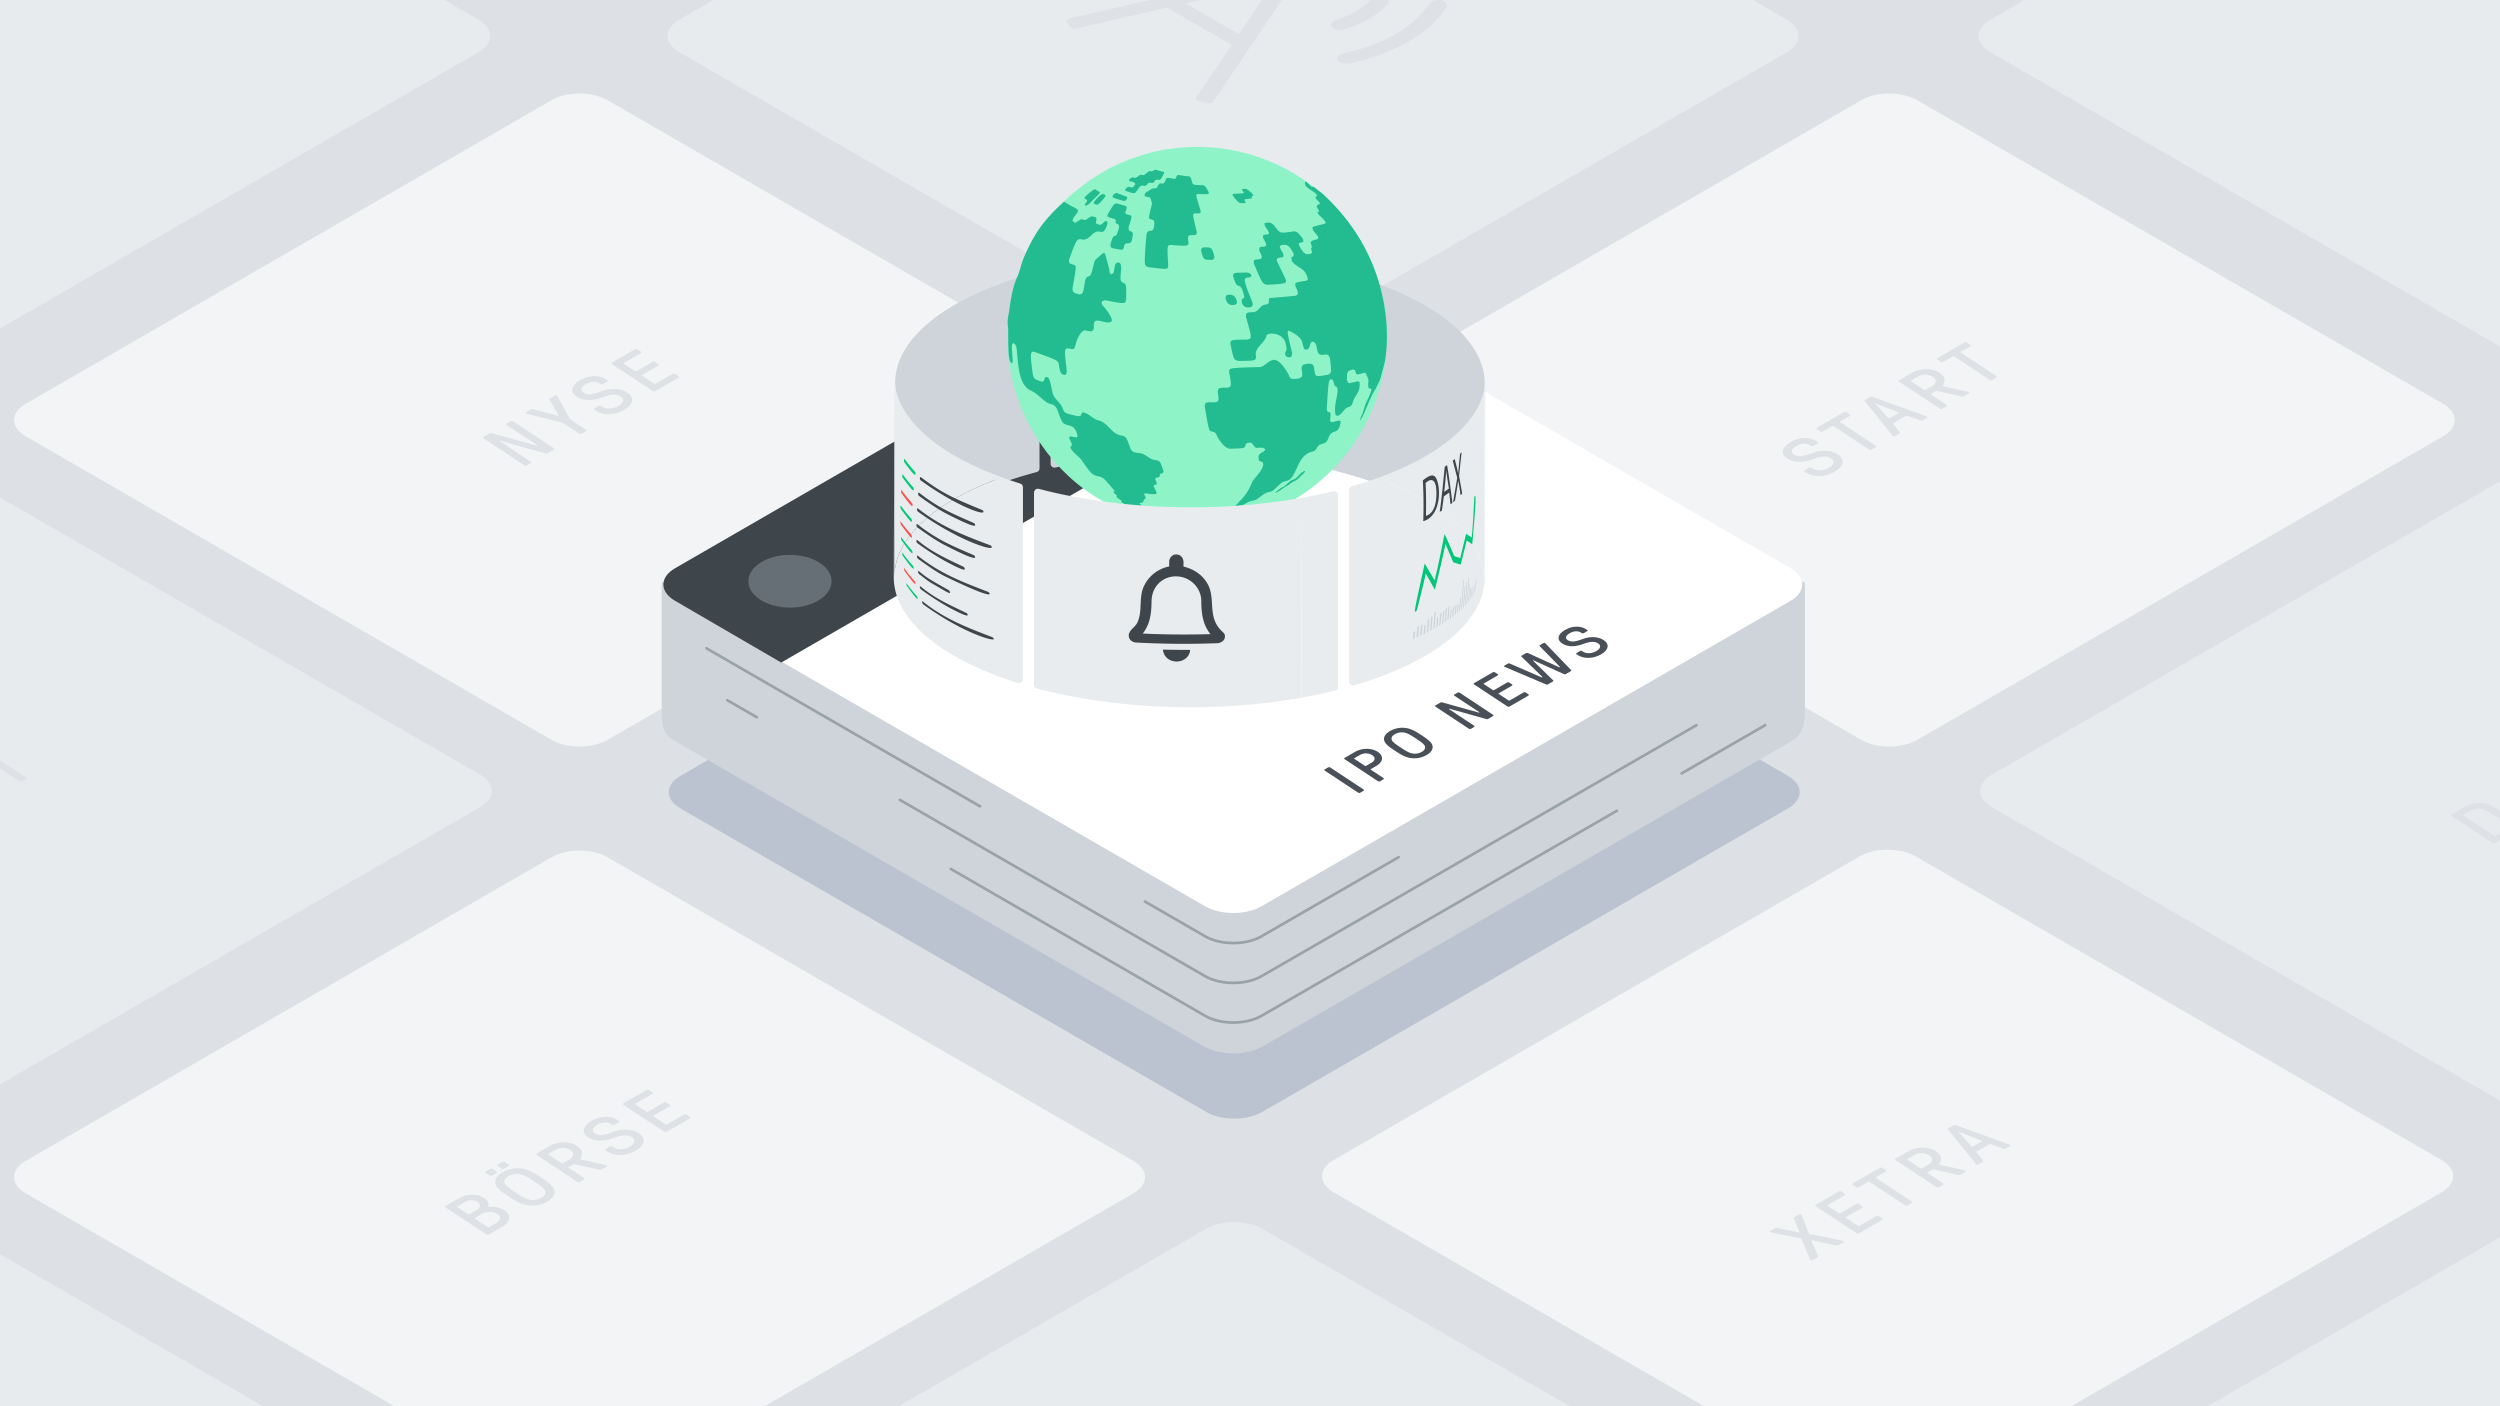 <?xml version="1.0" encoding="UTF-8"?> <svg xmlns="http://www.w3.org/2000/svg" xmlns:xlink="http://www.w3.org/1999/xlink" viewBox="0 0 1920 1080"><defs><style>.cls-1,.cls-7{fill:none;}.cls-2{fill:#dde1e5;}.cls-3{fill:#e8ebee;}.cls-4{fill:#f3f4f6;}.cls-5{fill:#bcc3d0;}.cls-12,.cls-6{fill:#ced4da;}.cls-6{stroke:#ced4da;stroke-width:4.154px;}.cls-6,.cls-7{stroke-miterlimit:10;}.cls-7{stroke:#99a1a9;stroke-linecap:round;stroke-width:2.077px;}.cls-8{fill:#fff;}.cls-9{fill:#3e454b;}.cls-10{fill:#676f76;}.cls-11{fill:#495057;}.cls-13{fill:#8ef4c8;}.cls-14{fill:#23bc90;}.cls-15{fill:#e8ecee;}.cls-16{isolation:isolate;}.cls-17{clip-path:url(#clip-path);}.cls-18{fill:#00ca73;}.cls-19{fill:#f5564f;}.cls-20{clip-path:url(#clip-path-2);}.cls-21{fill:#00c678;}.cls-22{fill:#ccd2d8;}.cls-23{clip-path:url(#clip-path-3);}.cls-24{clip-path:url(#clip-path-4);}.cls-25{fill:#dee2e6;}</style><clipPath id="clip-path"><path class="cls-1" d="M854.373,667.671c-5.708-3.313-13.319-7.757-18.756-11.5-8.659-5.96-19.985-14.242-28.191-20.812-11.217-8.982-24.716-22.685-34.674-33.044a220.909,220.909,0,0,1-20.038-24.308c-4.993-7.19-11.772-16.7-16.415-24.125-4.011-6.41-8.879-15.253-12.41-21.94-4-7.574-8.69-18.009-11.974-25.92-2.954-7.115-6.162-16.888-8.8-24.125a206.25,206.25,0,0,1-7.527-27.537c-3.082-15.546-6.407-36.481-7.511-52.29-1.01-14.478-1.279-33.969.484-48.375,1.053-8.6,1.839-20.186,3.642-28.665,1.631-7.673,3.486-17.98,5.454-25.573,2.137-8.248,5.1-19.255,8.215-27.187,2.8-7.136,6.263-16.766,9.383-23.768,3.462-7.768,8.455-17.965,12.541-25.424,3.6-6.578,8.712-15.19,12.843-21.45,4.762-7.219,11.264-16.779,16.776-23.443,9.227-11.157,21.921-25.786,32.46-35.712,6.311-5.944,15.065-13.51,21.792-18.978,5.241-4.261,12.459-9.671,18.072-13.426,7.539-5.044,17.807-11.451,25.634-16.036,4.966-2.91,11.769-6.488,16.981-8.931,5.089-2.386,11.883-5.556,17.055-7.757,4.31-1.835,10.162-4.03,14.542-5.692,7.155-2.716,16.928-5.711,24.3-7.767,3.572-1,8.346-2.3,11.966-3.1,6.858-1.53,16.033-3.438,22.948-4.684,5.147-.927,17.288-2.594,26.7-3.312,2.982-.228,9.965-.761,15.175-.9,10.608-.279,11.017-.271,21.5-.066.561.01,13.937.29,30.085,2.265,6.447.789,6.447.789,17.431,2.588,2.928.48,6.818,1.211,9.713,1.859,6.666,1.493,15.525,3.619,22.122,5.389,4.391,1.179,10.175,3.011,14.493,4.436,5.049,1.667,11.719,4.081,16.666,6.029,5.1,2.007,11.8,4.922,16.8,7.149,7.855,3.5,17.969,8.926,25.507,13.06-46.47-26.4-102.1-37.911-161.9-29.868,59.809-8.043,115.435,3.466,161.9,29.868h0c11.454,7.03,26.806,16.4,37.36,24.717,7.279,5.738,16.786,13.651,23.661,19.867,5.386,4.87,12.289,11.683,17.175,17.056,6.081,6.688,13.961,15.824,19.568,22.914,4.63,5.856,10.395,13.987,14.528,20.2,4.8,7.216,10.715,17.154,14.893,24.745,3.668,6.666,7.96,15.87,11.239,22.736,3.685,7.713,7.656,18.426,10.485,26.492,2.567,7.321,5.241,17.327,7.485,24.754a192.476,192.476,0,0,1,5.982,28.027c1.012,7.886,2.686,18.367,3.338,26.291.72,8.762,1.216,20.487,1.231,29.278.027,16.019-2.064,37.367-4.382,53.218a238.484,238.484,0,0,1-6.695,31.158c-2.245,7.415-5.023,17.376-7.626,24.673-2.831,7.934-6.762,18.49-10.473,26.053-3.344,6.815-7.635,15.993-11.317,22.631-4.077,7.352-9.868,16.964-14.523,23.964a326.95,326.95,0,0,1-32.833,41.638c-4.929,5.239-11.635,12.11-16.933,16.976-6.4,5.876-15.173,13.453-22.017,18.8-5.289,4.133-12.485,9.473-18.088,13.17-7.6,5.018-18.016,11.295-25.9,15.858-4.906,2.839-11.679,6.218-16.805,8.637-6.079,2.868-14.245,6.585-20.526,8.977-7.121,2.712-16.69,6.152-23.968,8.407-7.045,2.182-16.556,4.715-23.742,6.372-13.366,3.081-24.325,4.727-29.668,5.434-13.815,1.827-23.3,2.382-32.088,2.734-8.806.353-19.8.268-28.681-.222-8.421-.464-18.02-1.158-31.122-3.075-7.028-1.028-9.948-1.6-18.614-3.28-3.391-.659-7.872-1.724-11.233-2.521-12.981-3.077-25.594-7.331-25.713-7.372a325.486,325.486,0,0,1-33.471-13.178C872.026,677.237,861.809,671.986,854.373,667.671Z"></path></clipPath><clipPath id="clip-path-2"><path class="cls-1" d="M645.673,694.958c-5.709-3.313-13.32-7.758-18.757-11.5-8.66-5.96-19.986-14.242-28.192-20.812-11.217-8.982-24.716-22.686-34.675-33.045a220.918,220.918,0,0,1-20.039-24.308c-4.993-7.191-11.772-16.705-16.415-24.126-4.012-6.411-8.879-15.254-12.411-21.941-4-7.575-8.69-18.01-11.974-25.921-2.954-7.116-6.162-16.888-8.8-24.126a206.117,206.117,0,0,1-7.528-27.538c-3.081-15.547-6.407-36.483-7.51-52.293-1.011-14.477-1.279-33.967.484-48.372,1.052-8.6,1.839-20.186,3.641-28.665,1.632-7.672,3.487-17.978,5.455-25.572,2.137-8.248,5.1-19.254,8.216-27.186,2.8-7.136,6.263-16.766,9.383-23.768,3.463-7.768,8.456-17.965,12.542-25.424,3.6-6.578,8.713-15.19,12.843-21.45,4.763-7.219,11.265-16.779,16.777-23.443,9.228-11.157,21.922-25.786,32.462-35.712,6.311-5.944,15.065-13.511,21.793-18.979,5.241-4.26,12.459-9.671,18.072-13.426,7.539-5.045,17.808-11.451,25.634-16.036,4.967-2.91,11.77-6.488,16.982-8.932,5.09-2.386,11.884-5.556,17.056-7.757,4.31-1.835,10.161-4.029,14.54-5.692,7.156-2.716,16.929-5.711,24.3-7.767,3.573-1,8.347-2.3,11.967-3.1,6.858-1.53,16.033-3.439,22.948-4.684,5.147-.928,17.289-2.595,26.7-3.313,2.464-.188,9.964-.76,15.176-.9,2.165-.057,5.051-.173,7.217-.18,2.143-.006,5-.038,7.144-.021s5,.092,7.135.134c.562.011,13.938.291,30.085,2.266,6.447.788,6.447.788,17.431,2.588,2.928.48,6.818,1.211,9.713,1.859,6.666,1.492,15.525,3.619,22.122,5.389,4.392,1.178,10.175,3.011,14.493,4.436,5.049,1.666,11.719,4.081,16.667,6.029,5.1,2.007,11.8,4.922,16.805,7.149,7.855,3.495,17.97,8.927,25.508,13.061-46.472-26.4-102.1-37.913-161.907-29.87,59.809-8.043,115.435,3.468,161.907,29.87,11.454,7.03,26.807,16.4,37.361,24.718,7.28,5.738,16.786,13.651,23.662,19.867,5.386,4.87,12.29,11.683,17.175,17.055,6.082,6.689,13.962,15.824,19.569,22.915,4.631,5.856,10.4,13.987,14.529,20.2,4.8,7.216,10.715,17.154,14.893,24.745,3.669,6.666,7.961,15.87,11.241,22.736,3.684,7.712,7.656,18.426,10.485,26.492,2.567,7.321,5.241,17.327,7.485,24.753a192.611,192.611,0,0,1,5.983,28.027c1.012,7.886,2.686,18.367,3.338,26.29.72,8.762,1.216,20.486,1.231,29.277.027,16.02-2.064,37.369-4.383,53.221a238.352,238.352,0,0,1-6.694,31.158c-2.245,7.415-5.023,17.376-7.627,24.674-2.831,7.934-6.762,18.491-10.473,26.053-3.344,6.816-7.636,15.994-11.317,22.633-4.077,7.352-9.869,16.964-14.524,23.965A326.977,326.977,0,0,1,1049.76,632.3c-4.929,5.239-11.635,12.111-16.933,16.977-6.4,5.875-15.174,13.453-22.018,18.8-5.289,4.133-12.486,9.473-18.088,13.17-7.605,5.019-18.017,11.3-25.9,15.859-4.907,2.839-11.679,6.218-16.806,8.637-6.079,2.868-14.246,6.585-20.527,8.977-7.121,2.712-16.689,6.152-23.968,8.406-7.045,2.183-16.556,4.716-23.742,6.373-13.366,3.081-24.325,4.727-29.669,5.434-13.406,1.773-22.8,2.362-32.088,2.734-8.807.353-19.8.268-28.682-.222-8.421-.464-18.021-1.158-31.122-3.075-7.029-1.028-9.948-1.6-18.615-3.28-3.39-.659-7.872-1.724-11.233-2.521-12.982-3.078-25.6-7.331-25.714-7.372a325.6,325.6,0,0,1-33.471-13.179C663.326,704.524,653.108,699.273,645.673,694.958Z"></path></clipPath><clipPath id="clip-path-3"><path class="cls-1" d="M810.155,558.865c-3.44-2-8.025-4.674-11.3-6.928-5.218-3.591-12.042-8.581-16.986-12.54-6.758-5.412-14.892-13.668-20.892-19.91A133.249,133.249,0,0,1,748.9,504.841c-3.008-4.333-7.092-10.065-9.89-14.536-2.417-3.863-5.349-9.191-7.477-13.22-2.41-4.564-5.236-10.851-7.215-15.617-1.78-4.288-3.712-10.176-5.3-14.537a124.259,124.259,0,0,1-4.535-16.592,281.043,281.043,0,0,1-4.525-31.507c-.609-8.722-.771-20.465.291-29.144.635-5.185,1.108-12.163,2.195-17.272.982-4.623,2.1-10.833,3.286-15.408a158.094,158.094,0,0,1,4.95-16.38c1.687-4.3,3.773-10.1,5.654-14.321,2.086-4.681,5.094-10.825,7.556-15.319,2.171-3.963,5.249-9.152,7.738-12.924,2.87-4.35,6.787-10.11,10.108-14.125a260.109,260.109,0,0,1,19.559-21.517c3.8-3.582,9.077-8.141,13.13-11.435,3.158-2.567,7.506-5.827,10.889-8.09,4.542-3.039,10.729-6.9,15.444-9.662,2.993-1.753,7.092-3.909,10.232-5.381,3.067-1.438,7.16-3.348,10.276-4.674,2.6-1.106,6.123-2.428,8.761-3.429,4.312-1.637,10.2-3.442,14.642-4.68,2.152-.6,5.029-1.384,7.21-1.87,4.132-.922,9.66-2.072,13.826-2.822,3.1-.559,10.417-1.563,16.087-2a198.932,198.932,0,0,1,40.222.784c9.555,1.169,16.288,2.665,16.355,2.68,4.016.9,9.353,2.18,13.328,3.247,2.646.709,6.131,1.813,8.733,2.672,3.042,1,7.061,2.459,10.041,3.633,3.072,1.209,7.109,2.966,10.125,4.307,4.733,2.106,10.827,5.378,15.369,7.869-28-15.907-61.515-22.842-97.55-18,36.035-4.845,69.551,2.09,97.55,18,6.9,4.236,16.151,9.88,22.511,14.893,4.386,3.457,10.114,8.225,14.256,11.971,3.246,2.934,7.4,7.039,10.349,10.276,3.664,4.03,8.412,9.535,11.79,13.807,2.79,3.528,6.264,8.427,8.754,12.173,2.89,4.347,6.456,10.335,8.973,14.909,2.211,4.016,4.8,9.562,6.773,13.7,2.219,4.647,4.613,11.1,6.317,15.962,1.547,4.411,3.158,10.44,4.51,14.915a115.984,115.984,0,0,1,3.6,16.887c.61,4.751,1.619,11.066,2.011,15.841.434,5.278.733,12.343.742,17.64a243.7,243.7,0,0,1-2.64,32.066,143.811,143.811,0,0,1-4.033,18.772c-1.353,4.468-3.027,10.47-4.6,14.866a165.585,165.585,0,0,1-6.31,15.7c-2.014,4.106-4.6,9.636-6.818,13.636-2.457,4.43-5.946,10.222-8.751,14.439a199.483,199.483,0,0,1-43.251,46.644c-3.187,2.49-7.523,5.708-10.9,7.935-4.583,3.024-10.856,6.806-15.608,9.555a206.784,206.784,0,0,1-22.493,10.613c-4.29,1.634-10.055,3.707-14.441,5.065-4.244,1.315-9.975,2.841-14.305,3.839a197.478,197.478,0,0,1-73.243,2.936c-8.465-1.239-15.135-2.82-17.983-3.5-7.822-1.854-15.422-4.417-15.494-4.442a196.108,196.108,0,0,1-20.166-7.94C820.791,564.629,814.635,561.465,810.155,558.865Z"></path></clipPath><clipPath id="clip-path-4"><path class="cls-1" d="M641.125,631.413c-5.708-3.312-13.319-7.757-18.756-11.5-8.66-5.96-19.985-14.242-28.191-20.812-11.217-8.982-24.716-22.685-34.675-33.044a220.918,220.918,0,0,1-20.039-24.308c-4.993-7.191-11.771-16.705-16.415-24.126-4.011-6.41-8.879-15.253-12.41-21.941-4-7.574-8.691-18.009-11.975-25.92-2.954-7.116-6.162-16.888-8.8-24.126a206.117,206.117,0,0,1-7.528-27.538c-3.082-15.546-6.407-36.482-7.511-52.292-1.011-14.478-1.279-33.97.484-48.376,1.052-8.6,1.839-20.186,3.641-28.665,1.632-7.673,3.487-17.979,5.455-25.572,2.137-8.248,5.1-19.254,8.216-27.186,2.8-7.136,6.262-16.766,9.383-23.768,3.462-7.768,8.455-17.965,12.541-25.424,3.6-6.578,8.713-15.189,12.844-21.45,4.762-7.219,11.264-16.779,16.776-23.443,9.227-11.157,21.921-25.786,32.461-35.712,6.311-5.944,15.065-13.51,21.792-18.978,5.241-4.261,12.459-9.671,18.072-13.427,7.539-5.044,17.807-11.45,25.633-16.035,4.967-2.91,11.77-6.489,16.982-8.932,5.089-2.386,11.883-5.556,17.055-7.758,4.31-1.834,10.16-4.028,14.539-5.691,7.155-2.715,16.928-5.711,24.3-7.767,3.572-1,8.346-2.3,11.966-3.1,6.857-1.53,16.032-3.439,22.947-4.684,5.147-.928,17.29-2.595,26.7-3.313,2.724-.208,9.961-.761,15.174-.9,2.165-.057,5.051-.172,7.217-.179,2.143-.007,5-.038,7.144-.021s4.994.092,7.134.134c.562.011,13.936.291,30.083,2.265,15.67,1.917,27.142,4.447,27.142,4.447,6.665,1.492,15.524,3.619,22.121,5.389,4.391,1.178,10.174,3.01,14.492,4.435,5.049,1.667,11.719,4.082,16.666,6.03,5.1,2.007,11.8,4.922,16.8,7.148,7.855,3.495,17.97,8.926,25.508,13.061C919.626,31.932,864,20.422,804.2,28.464c59.8-8.042,115.429,3.468,161.9,29.87h0c11.454,7.029,26.806,16.4,37.36,24.717,7.28,5.739,16.788,13.653,23.664,19.87,5.386,4.87,12.29,11.683,17.175,17.055,6.082,6.688,13.961,15.824,19.569,22.915,4.63,5.855,10.395,13.986,14.528,20.2,4.8,7.215,10.715,17.154,14.893,24.744,3.669,6.666,7.96,15.87,11.24,22.736,3.685,7.712,7.657,18.426,10.485,26.492,2.568,7.321,5.242,17.326,7.486,24.753a192.448,192.448,0,0,1,5.982,28.027c1.013,7.886,2.687,18.366,3.338,26.29.72,8.761,1.216,20.486,1.231,29.277.027,16.02-2.063,37.369-4.382,53.22a238.577,238.577,0,0,1-6.695,31.162c-2.246,7.415-5.024,17.376-7.627,24.673-2.831,7.934-6.763,18.491-10.474,26.054-3.344,6.815-7.636,15.993-11.317,22.632-4.077,7.352-9.869,16.964-14.524,23.964a326.808,326.808,0,0,1-32.835,41.638c-4.928,5.24-11.635,12.111-16.932,16.977-6.4,5.875-15.174,13.452-22.018,18.8-5.289,4.133-12.485,9.473-18.088,13.17-7.605,5.018-18.016,11.3-25.9,15.858-4.906,2.839-11.679,6.218-16.805,8.637-6.078,2.868-14.245,6.584-20.526,8.976-7.12,2.713-16.689,6.152-23.967,8.407-7.044,2.182-16.556,4.715-23.741,6.371-13.365,3.082-24.324,4.728-29.667,5.435-14.1,1.865-23.655,2.4-32.086,2.733-8.806.353-19.795.268-28.68-.221-8.421-.465-18.02-1.158-31.12-3.075-7.029-1.028-9.948-1.6-18.614-3.28-3.39-.659-7.871-1.724-11.232-2.521-12.981-3.077-25.593-7.331-25.713-7.372a325.682,325.682,0,0,1-33.47-13.178C658.778,640.979,648.561,635.728,641.125,631.413Z"></path></clipPath></defs><g id="BG"><rect class="cls-2" x="-33.761" y="-26.545" width="2071.107" height="1175.236"></rect></g><g id="Tiles"><path class="cls-3" d="M-36.34,273.226c-11.827,6.828-31.18,6.828-43.006,0L-483.272,40.019c-11.826-6.828-11.826-18,0-24.829L-79.346-218.017c11.826-6.828,31.179-6.828,43.006,0L367.585,15.19c11.827,6.828,11.827,18,0,24.829Z"></path><path class="cls-3" d="M-35.119,853.037c-11.827,6.828-31.179,6.828-43.006,0L-482.051,619.83c-11.826-6.828-11.826-18,0-24.829L-78.125,361.794c11.827-6.828,31.179-6.828,43.006,0L368.806,595c11.827,6.828,11.827,18,0,24.829Z"></path><path class="cls-3" d="M-35.523,1433.982c-11.827,6.828-31.179,6.828-43.006,0l-403.925-233.206c-11.827-6.828-11.827-18,0-24.83L-78.529,942.74c11.827-6.828,31.179-6.828,43.006,0L368.4,1175.946c11.827,6.828,11.827,18,0,24.83Z"></path><path class="cls-4" d="M1472.447,568.2c-11.826,6.829-31.179,6.829-43.006,0L1025.516,334.994c-11.827-6.828-11.827-18,0-24.83L1429.441,76.958c11.827-6.828,31.18-6.828,43.006,0l403.926,233.206c11.826,6.828,11.826,18,0,24.83Z"></path><path class="cls-3" d="M1975.376,273.226c-11.826,6.828-31.179,6.828-43.006,0L1528.445,40.019c-11.827-6.828-11.827-18,0-24.829L1932.37-218.017c11.827-6.828,31.18-6.828,43.006,0L2379.3,15.19c11.826,6.828,11.826,18,0,24.829Z"></path><path class="cls-3" d="M968.56,273.226c-11.827,6.828-31.179,6.828-43.006,0L521.628,40.019c-11.826-6.828-11.826-18,0-24.829L925.554-218.017c11.827-6.828,31.179-6.828,43.006,0L1372.485,15.19c11.827,6.828,11.827,18,0,24.829Z"></path><path class="cls-4" d="M466.589,568.2c-11.827,6.829-31.18,6.829-43.006,0L19.657,334.994c-11.826-6.828-11.826-18,0-24.83L423.583,76.958c11.826-6.828,31.179-6.828,43.006,0L870.514,310.164c11.827,6.828,11.827,18,0,24.83Z"></path><path class="cls-4" d="M466.592,1149.631c-11.827,6.828-31.18,6.828-43.006,0L19.66,916.424c-11.827-6.828-11.827-18,0-24.829L423.586,658.388c11.826-6.828,31.179-6.828,43.006,0L870.517,891.6c11.827,6.828,11.827,18,0,24.829Z"></path><path class="cls-3" d="M1976.6,853.037c-11.827,6.828-31.18,6.828-43.006,0L1529.666,619.83c-11.826-6.828-11.826-18,0-24.829l403.926-233.207c11.826-6.828,31.179-6.828,43.006,0L2380.523,595c11.827,6.828,11.827,18,0,24.829Z"></path><path class="cls-4" d="M1471.226,1148.933c-11.827,6.828-31.179,6.828-43.006,0L1024.294,915.727c-11.826-6.829-11.826-18,0-24.83L1428.22,657.691c11.827-6.829,31.179-6.829,43.006,0L1875.151,890.9c11.827,6.828,11.827,18,0,24.829Z"></path><path class="cls-3" d="M1976.194,1433.982c-11.827,6.828-31.18,6.828-43.006,0l-403.926-233.206c-11.826-6.828-11.826-18,0-24.83L1933.188,942.74c11.826-6.828,31.179-6.828,43.006,0l403.925,233.206c11.827,6.828,11.827,18,0,24.83Z"></path><path class="cls-3" d="M969.377,1434.9c-11.826,6.828-31.179,6.828-43.006,0L522.446,1201.7c-11.827-6.828-11.827-18,0-24.829L926.371,943.662c11.827-6.829,31.18-6.829,43.006,0L1373.3,1176.868c11.826,6.828,11.826,18,0,24.829Z"></path><path class="cls-5" d="M969.377,854c-11.826,6.828-31.179,6.828-43.006,0L522.446,620.791c-11.827-6.828-11.827-18,0-24.83L926.371,362.755c11.827-6.828,31.18-6.828,43.006,0L1373.3,595.961c11.826,6.828,11.826,18,0,24.83Z"></path></g><g id="Product"><path class="cls-6" d="M968.814,801.779c-11.9,6.869-31.369,6.869-43.268,0L519.164,567.154c-9.254-5.343-8.924-11.179-8.924-24.969V448.911L925.546,234.505c11.9-6.869,31.369-6.869,43.268,0L1384.12,448.911v96.534c0,11.052-2.2,17.829-8.924,21.709Z"></path><line class="cls-7" x1="752.659" y1="619.253" x2="542.584" y2="497.926"></line><path class="cls-7" d="M1074.194,658.294,968.814,719.1c-11.9,6.87-31.369,6.87-43.268,0l-46.261-26.718"></path><line class="cls-7" x1="581.24" y1="550.871" x2="558.608" y2="537.8"></line><path class="cls-7" d="M1302.855,556.963,968.814,749.723c-11.9,6.87-31.369,6.87-43.268,0L691.1,614.32"></path><path class="cls-7" d="M1241.742,622.667l-272.928,157.5c-11.9,6.869-31.369,6.869-43.268,0L730.2,667.338"></path><line class="cls-7" x1="1355.604" y1="556.963" x2="1291.482" y2="593.965"></line><path class="cls-8" d="M968.814,696.026c-11.9,6.869-31.369,6.869-43.268,0L519.164,461.4c-11.9-6.87-11.9-18.111,0-24.981L925.546,201.8c11.9-6.87,31.369-6.87,43.268,0L1375.2,436.42c11.9,6.87,11.9,18.111,0,24.981Z"></path><path class="cls-9" d="M599.958,508.848,518.409,461.4c-11.9-6.87-11.9-18.111,0-24.981L924.791,201.8c11.9-6.87,31.369-6.87,43.268,0l81.548,47.446Z"></path><ellipse class="cls-10" cx="951.119" cy="249.602" rx="31.972" ry="20.249"></ellipse><ellipse class="cls-10" cx="606.693" cy="446.394" rx="31.972" ry="20.249"></ellipse><path class="cls-11" d="M1146.455,516.353a1.74,1.74,0,0,1,1.662,0l2.137,1.411c.428.282.38.744-.106,1.024l-10.523,6.076c-.264.152-.285.355-.047.512l7,4.622a.8.8,0,0,0,.825,0l10.037-5.8a1.737,1.737,0,0,1,1.662,0l2.138,1.411c.427.282.379.744-.107,1.024l-10.037,5.8c-.263.152-.284.355-.047.512l7.583,5.006a.8.8,0,0,0,.824,0l10.611-6.126a1.74,1.74,0,0,1,1.662,0l2.144,1.415c.427.282.38.743-.106,1.024l-14.371,8.3a1.726,1.726,0,0,1-1.655-.007l-25.669-16.948c-.428-.282-.386-.739.1-1.02Z"></path><path class="cls-11" d="M1119.354,532a1.738,1.738,0,0,1,1.661,0l25.669,16.948c.427.282.38.743-.106,1.024l-3.672,2.12a1.778,1.778,0,0,1-1.59.1l-27.7-7.78c-.443-.134-.608-.134-.743-.056s-.1.207.05.309l19.215,12.686c.427.282.379.743-.107,1.024l-2.254,1.3a1.74,1.74,0,0,1-1.662,0l-25.669-16.947c-.427-.283-.379-.744.106-1.024l3.672-2.12a1.75,1.75,0,0,1,1.585-.1l27.551,7.682c.444.126.608.126.737.052s.1-.207-.051-.309l-19.053-12.581c-.428-.282-.38-.743.106-1.023Z"></path><path class="cls-11" d="M1081.061,559.355c3.741.824,7.171,2.98,10.787,5.368s6.877,4.649,7.958,7.008c1.2,2.536.2,5.607-4.217,8.159a19.021,19.021,0,0,1-13.468,2.052c-3.733-.828-7.17-2.989-10.786-5.376s-6.871-4.645-7.959-7c-1.189-2.539-.2-5.607,4.217-8.159A19,19,0,0,1,1081.061,559.355Zm13.183,13.515c-.631-1.561-3.85-3.744-6.729-5.645s-6.193-4.031-8.673-4.524a10.825,10.825,0,0,0-7.555,1.143c-2.383,1.376-2.973,3.017-2.348,4.574s3.856,3.749,6.73,5.646,6.185,4.034,8.673,4.523a10.783,10.783,0,0,0,7.554-1.135c2.39-1.38,2.972-3.017,2.348-4.582"></path><path class="cls-11" d="M1040.7,577.409c5.353-3.09,12.75-3.077,17.453.028s4.235,7.666-1.118,10.757l-4.2,2.424c-.263.152-.284.355-.053.508l9.726,6.422c.428.282.38.743-.106,1.024l-2.437,1.406a1.74,1.74,0,0,1-1.662,0l-25.668-16.948c-.428-.282-.38-.744.106-1.024Zm12.642,8.346c2.922-1.687,3.125-4.067.477-5.816a9.265,9.265,0,0,0-9.425-.092l-4.2,2.425c-.263.152-.284.355-.047.512l8.164,5.39a.813.813,0,0,0,.831.006l4.2-2.425"></path><path class="cls-11" d="M1019.926,589.4a1.742,1.742,0,0,1,1.662,0l25.668,16.948c.428.282.38.744-.106,1.024l-2.43,1.4a1.74,1.74,0,0,1-1.662,0l-25.669-16.948c-.427-.282-.379-.743.107-1.024Z"></path><path class="cls-11" d="M1201.905,483.861c5.656-3.266,11.949-3.438,16.539-.407l.505.333c.427.282.379.743-.107,1.024l-2.43,1.4a1.742,1.742,0,0,1-1.662,0l-.5-.333c-2.334-1.541-5.6-1.34-8.736.472s-3.647,3.833-1.426,5.3c2.41,1.592,5.468,1.363,11.653-.952,5.7-2.14,11.857-1.746,15.9.924,4.667,3.081,3.832,7.51-2,10.877-6.055,3.5-13.262,3.666-18.2.4l-.624-.411c-.427-.283-.379-.744.107-1.025l2.477-1.43a1.74,1.74,0,0,1,1.662,0l.624.412c2.642,1.744,6.854,1.576,10.3-.415,3.226-1.863,3.848-4.243,1.473-5.811-2.684-1.772-6.013-1.672-11.5.335-6.262,2.322-11.89,2.441-16.129-.358C1195.2,491.144,1196.471,487,1201.905,483.861Z"></path><path class="cls-11" d="M1185.139,494.019a1.412,1.412,0,0,1,1.466-.127,4.3,4.3,0,0,1,.494.435l19.5,20.267c.3.31.149.642-.249.872l-3.76,2.17a1.615,1.615,0,0,1-1.425.1L1177.9,507.243a.49.49,0,0,0-.454-.025c-.088.051-.135.129.015.278l15.392,15.033c.3.309.142.645-.256.875l-3.76,2.171a1.63,1.63,0,0,1-1.425.095L1155.975,512.3a5.313,5.313,0,0,1-.67-.334c-.35-.231-.271-.563.3-.9l2.382-1.375a1.538,1.538,0,0,1,1.426-.1l24.46,10.569a.484.484,0,0,0,.494,0c.223-.129.275-.2.127-.36l-15.975-15.467c-.3-.306-.137-.642.255-.868l3.186-1.839a1.617,1.617,0,0,1,1.419-.1l23.933,10.873a.486.486,0,0,0,.495,0c.222-.129.275-.2.126-.36l-15.442-15.775c-.34-.333-.143-.638.255-.868Z"></path><path class="cls-1" d="M710.328,258c.028-.194.057-.389.088-.583C710.385,257.608,710.356,257.8,710.328,258Z"></path><path class="cls-1" d="M1038.987,335.193h-8.493v-6.949q-5.1-1.037-10.324-1.967a502.117,502.117,0,0,0-170.38,0q-10.569,1.884-20.574,4.21v9.857h-8.493V332.57q-15,3.864-28.558,8.73,7.668,2.8,15.819,5.279v-6.236h8.493v8.7q16.742,4.612,35.253,7.907a488.419,488.419,0,0,0,85.246,7.278,486.69,486.69,0,0,0,85.136-7.278q14.495-2.583,27.915-6v-8.031h8.493v5.764q11.025-3.1,21.221-6.756a334.764,334.764,0,0,0-40.754-11.85Z"></path><path class="cls-1" d="M714.738,243.878c.09-.186.178-.373.271-.559C714.916,243.505,714.828,243.692,714.738,243.878Z"></path><path class="cls-1" d="M710.519,256.809c.034-.194.067-.389.1-.583C710.586,256.42,710.553,256.615,710.519,256.809Z"></path><path class="cls-1" d="M710.169,259.189c.023-.194.046-.388.072-.582C710.215,258.8,710.192,259,710.169,259.189Z"></path><path class="cls-1" d="M715.922,241.56c.1-.183.2-.367.3-.55C716.118,241.193,716.021,241.377,715.922,241.56Z"></path><path class="cls-1" d="M715.313,242.719c.1-.185.188-.371.285-.556C715.5,242.348,715.408,242.534,715.313,242.719Z"></path><path class="cls-1" d="M724.838,228.9c.1-.118.2-.237.308-.354C725.042,228.662,724.941,228.781,724.838,228.9Z"></path><path class="cls-1" d="M710.743,255.618c.038-.192.077-.385.118-.577C710.82,255.233,710.781,255.426,710.743,255.618Z"></path><path class="cls-1" d="M710.041,260.385q.027-.294.057-.586Q710.068,260.092,710.041,260.385Z"></path><path class="cls-1" d="M712.756,248.542c.07-.189.139-.378.211-.567C712.9,248.164,712.826,248.353,712.756,248.542Z"></path><path class="cls-1" d="M711.957,250.892c.059-.191.118-.382.18-.572C712.075,250.51,712.016,250.7,711.957,250.892Z"></path><path class="cls-1" d="M712.341,249.715c.064-.19.128-.379.195-.568C712.469,249.336,712.405,249.525,712.341,249.715Z"></path><path class="cls-1" d="M711.606,252.068c.054-.191.108-.381.164-.572C711.714,251.687,711.66,251.877,711.606,252.068Z"></path><path class="cls-1" d="M711,254.432c.044-.192.088-.383.134-.575C711.086,254.049,711.042,254.24,711,254.432Z"></path><path class="cls-1" d="M714.2,245.04c.085-.187.168-.374.255-.561C714.363,244.666,714.28,244.853,714.2,245.04Z"></path><path class="cls-1" d="M713.685,246.2c.079-.187.157-.374.239-.56C713.842,245.828,713.764,246.015,713.685,246.2Z"></path><path class="cls-1" d="M711.286,253.248c.049-.191.1-.381.149-.572C711.384,252.867,711.335,253.057,711.286,253.248Z"></path><path class="cls-1" d="M713.2,247.371c.075-.188.148-.376.225-.563C713.352,247,713.279,247.183,713.2,247.371Z"></path><path class="cls-1" d="M720.244,234.675c.124-.173.245-.345.371-.517C720.489,234.33,720.368,234.5,720.244,234.675Z"></path><path class="cls-1" d="M717.935,238.11c.113-.181.225-.361.34-.541C718.16,237.749,718.048,237.929,717.935,238.11Z"></path><path class="cls-1" d="M721.079,233.536c.126-.17.251-.339.379-.508C721.33,233.2,721.205,233.366,721.079,233.536Z"></path><path class="cls-1" d="M721.952,232.392c.127-.163.252-.327.381-.49C722.2,232.065,722.079,232.229,721.952,232.392Z"></path><path class="cls-1" d="M709.853,263.979c0-.2,0-.392.01-.587C709.858,263.587,709.856,263.783,709.853,263.979Z"></path><path class="cls-1" d="M718.675,236.958c.116-.176.23-.353.348-.529C718.905,236.605,718.791,236.782,718.675,236.958Z"></path><path class="cls-1" d="M719.444,235.814c.12-.174.237-.349.359-.522C719.682,235.465,719.564,235.64,719.444,235.814Z"></path><path class="cls-1" d="M709.946,261.581c.013-.2.026-.392.042-.587C709.972,261.189,709.959,261.385,709.946,261.581Z"></path><path class="cls-1" d="M722.863,231.245c.125-.156.249-.311.376-.466C723.112,230.934,722.988,231.089,722.863,231.245Z"></path><path class="cls-1" d="M723.8,230.108c.126-.15.249-.3.377-.449C724.05,229.808,723.927,229.958,723.8,230.108Z"></path><path class="cls-1" d="M717.232,239.257c.109-.182.216-.363.327-.545C717.448,238.894,717.341,239.075,717.232,239.257Z"></path><path class="cls-1" d="M716.561,240.406c.1-.182.206-.364.312-.546C716.767,240.042,716.665,240.224,716.561,240.406Z"></path><path class="cls-1" d="M709.884,262.778c.007-.195.015-.391.025-.586C709.9,262.387,709.891,262.583,709.884,262.778Z"></path><path class="cls-12" d="M1057.38,371.349q8.886-3.195,17.1-6.81c21.542-9.489,38.19-20.55,49.489-32.881,10.909-11.909,16.395-24.493,16.3-37.4s-5.769-25.491-16.858-37.4c-11.478-12.329-28.289-23.393-49.97-32.881a313.713,313.713,0,0,0-56.814-18.161V359.5A334.481,334.481,0,0,1,1057.38,371.349Z"></path><path class="cls-12" d="M827.429,355.7a502.117,502.117,0,0,1,170.38,0q5.229.929,10.324,1.967V204q-4.817-.974-9.749-1.854a502.123,502.123,0,0,0-170.381,0q-10.872,1.94-21.148,4.348V356.156a2.992,2.992,0,0,0,3.635,2.927Q818.769,357.244,827.429,355.7Z"></path><path class="cls-12" d="M704.344,331.66c11.478,12.329,28.294,23.392,49.975,32.88q7.461,3.264,15.485,6.183,12.516-4.5,26.319-8.146a3,3,0,0,0,2.24-2.895v-151.1a296.717,296.717,0,0,0-45.088,15.4c-21.54,9.488-38.19,20.55-49.488,32.879q-.509.555-1,1.113c-.1.117-.2.236-.307.353-.222.254-.444.507-.661.761-.127.149-.251.3-.377.449-.188.223-.377.447-.562.671-.127.155-.25.31-.376.466-.177.219-.356.437-.53.657-.129.163-.254.326-.381.49-.165.212-.332.423-.493.636-.129.169-.253.338-.38.507-.155.208-.312.415-.464.623-.125.172-.247.344-.37.516-.148.206-.3.411-.441.618-.122.173-.239.347-.359.521-.141.206-.284.411-.422.616-.118.176-.232.353-.348.529-.133.2-.269.407-.4.611-.116.18-.227.36-.34.54-.126.2-.254.4-.377.6-.111.181-.218.363-.326.545-.121.2-.242.4-.359.6-.106.182-.208.365-.312.547-.114.2-.23.4-.342.6-.1.183-.2.367-.3.55-.109.2-.219.4-.324.6-.1.185-.191.371-.285.556s-.206.4-.3.6-.181.373-.271.559-.194.4-.287.6-.171.374-.256.561-.183.4-.271.6c-.081.186-.16.373-.239.56s-.172.4-.255.606c-.077.187-.151.375-.225.563s-.161.4-.238.6-.141.378-.21.567-.149.4-.221.605-.13.378-.195.567-.137.4-.2.606-.121.381-.181.572-.126.4-.186.6-.11.381-.165.572-.116.405-.17.608-.1.381-.149.572-.105.406-.154.609-.09.383-.134.575-.093.406-.137.609-.08.385-.119.577-.082.405-.12.608-.07.388-.1.583-.07.4-.1.6-.059.389-.088.583-.06.406-.087.61-.049.388-.072.582-.049.406-.07.61-.039.39-.057.585-.038.407-.054.61-.028.391-.041.586-.026.408-.037.612-.018.39-.026.586-.015.409-.02.614-.008.391-.01.587c0,.284-.008.569-.006.855C687.583,307.167,693.256,319.751,704.344,331.66Z"></path><path class="cls-8" d="M709.988,260.994c.016-.2.035-.406.053-.609Q710.013,260.69,709.988,260.994Z"></path><path class="cls-8" d="M711.77,251.5c.06-.2.124-.4.187-.6C711.894,251.093,711.83,251.294,711.77,251.5Z"></path><path class="cls-8" d="M716.873,239.86c.118-.2.239-.4.359-.6C717.112,239.458,716.991,239.658,716.873,239.86Z"></path><path class="cls-8" d="M712.536,249.147c.071-.2.146-.4.22-.6C712.682,248.743,712.607,248.945,712.536,249.147Z"></path><path class="cls-8" d="M709.909,262.192c.011-.2.024-.408.037-.611C709.933,261.784,709.92,261.988,709.909,262.192Z"></path><path class="cls-8" d="M710.861,255.041c.044-.2.091-.406.137-.609C710.952,254.635,710.905,254.838,710.861,255.041Z"></path><path class="cls-8" d="M709.863,263.392c0-.2.013-.409.021-.614C709.876,262.983,709.868,263.187,709.863,263.392Z"></path><path class="cls-8" d="M712.137,250.32c.066-.2.135-.4.2-.6C712.272,249.916,712.2,250.118,712.137,250.32Z"></path><path class="cls-8" d="M717.559,238.712c.123-.2.25-.4.376-.6C717.809,238.31,717.682,238.511,717.559,238.712Z"></path><path class="cls-8" d="M710.623,256.226c.038-.2.079-.405.12-.608C710.7,255.821,710.661,256.023,710.623,256.226Z"></path><path class="cls-8" d="M710.416,257.414c.032-.2.067-.4.1-.6C710.483,257.011,710.448,257.212,710.416,257.414Z"></path><path class="cls-8" d="M711.132,253.857c.05-.2.1-.406.154-.609C711.234,253.451,711.182,253.654,711.132,253.857Z"></path><path class="cls-8" d="M714.45,244.479c.094-.2.191-.4.288-.6C714.641,244.079,714.544,244.278,714.45,244.479Z"></path><path class="cls-8" d="M715.009,243.319c.1-.2.2-.4.3-.6C715.211,242.919,715.108,243.119,715.009,243.319Z"></path><path class="cls-8" d="M713.924,245.642c.088-.2.18-.4.271-.6C714.1,245.241,714.012,245.441,713.924,245.642Z"></path><path class="cls-8" d="M712.967,247.975c.077-.2.157-.4.237-.6C713.124,247.572,713.044,247.773,712.967,247.975Z"></path><path class="cls-8" d="M715.6,242.163c.106-.2.216-.4.324-.6C715.814,241.761,715.7,241.962,715.6,242.163Z"></path><path class="cls-8" d="M713.429,246.808c.083-.2.17-.4.256-.606C713.6,246.4,713.512,246.605,713.429,246.808Z"></path><path class="cls-8" d="M710.1,259.8q.033-.306.071-.61Q710.132,259.493,710.1,259.8Z"></path><path class="cls-8" d="M716.22,241.01c.111-.2.227-.4.341-.6C716.447,240.608,716.331,240.809,716.22,241.01Z"></path><path class="cls-8" d="M711.435,252.676c.055-.2.113-.406.171-.608C711.548,252.271,711.49,252.473,711.435,252.676Z"></path><path class="cls-8" d="M710.241,258.607c.027-.2.057-.407.087-.61C710.3,258.2,710.268,258.4,710.241,258.607Z"></path><path class="cls-8" d="M718.275,237.569c.131-.2.266-.407.4-.611C718.541,237.162,718.406,237.365,718.275,237.569Z"></path><path class="cls-8" d="M719.023,236.429c.138-.205.28-.41.421-.615C719.3,236.019,719.161,236.224,719.023,236.429Z"></path><path class="cls-8" d="M725.146,228.545q.492-.558,1-1.112Q725.639,227.988,725.146,228.545Z"></path><path class="cls-8" d="M723.239,230.779c.184-.224.374-.447.562-.671C723.613,230.332,723.423,230.555,723.239,230.779Z"></path><path class="cls-8" d="M724.178,229.659c.216-.254.439-.507.66-.76C724.617,229.152,724.394,229.405,724.178,229.659Z"></path><path class="cls-8" d="M720.615,234.158c.152-.208.309-.415.464-.622C720.924,233.743,720.767,233.95,720.615,234.158Z"></path><path class="cls-8" d="M719.8,235.292c.145-.206.294-.412.441-.617C720.1,234.88,719.948,235.086,719.8,235.292Z"></path><path class="cls-8" d="M721.458,233.028c.162-.212.329-.424.494-.636C721.787,232.6,721.62,232.816,721.458,233.028Z"></path><path class="cls-8" d="M722.333,231.9c.173-.219.352-.438.53-.657C722.685,231.464,722.506,231.683,722.333,231.9Z"></path><path class="cls-1" d="M1064.919,266a196.494,196.494,0,0,1-3.161,23.467c-.75,3.934-3.717,13.967-4.229,15.379a199.76,199.76,0,0,1-9.131,21.425c-1.734,3.348-4.295,7.682-6.317,10.865-1.826,2.876-4.543,6.523-6.5,9.313a90.188,90.188,0,0,1-8.4,10.1c-4.629,4.741-10.875,11.039-16.067,15.155-2.564,2.032-6.015,4.711-8.725,6.544-3.544,2.4-8.374,5.443-12.1,7.543a149.12,149.12,0,0,1-18.11,8.523c-2.74,1.043-6.414,2.389-9.218,3.241-3.582,1.089-8.405,2.4-12.056,3.224-2.729.617-6.394,1.33-9.164,1.728-3.763.541-8.8,1.106-12.6,1.4a147.43,147.43,0,0,1-19.084.028,145.475,145.475,0,0,1-79.051-29.585,137.116,137.116,0,0,1-13.713-11.9c-2-2.077-4.762-4.764-6.63-6.961-3.209-3.775-7.406-8.892-10.279-12.929a157.86,157.86,0,0,1-11.068-18.4A212.266,212.266,0,0,1,780.952,304a119.648,119.648,0,0,1-4.8-18.647,208.553,208.553,0,0,1-2.422-22.693c-.358-7,.583-16.344,1.241-23.318.336-3.566,1.37-8.245,2.067-11.758a98.523,98.523,0,0,1,3.294-12.48c1.181-3.325,2.619-7.811,3.947-11.081,1.425-3.512,3.639-8.059,5.221-11.5a99.575,99.575,0,0,1,5.6-10.028c2.29-3.66,5.641-8.348,8.111-11.889a133.083,133.083,0,0,0-23.943,52.265c-16.46,75.6,32.935,152.847,110.325,172.541-77.39-19.694-126.785-96.944-110.325-172.541A133.083,133.083,0,0,1,803.214,170.6c2.4-3.125,5.765-7.167,8.4-10.1,2.225-2.476,5.377-5.609,7.781-7.912A161.677,161.677,0,0,1,836.4,138.8c2.65-1.865,6.29-4.2,9.1-5.822,3.52-2.029,8.328-4.535,11.976-6.321a177.286,177.286,0,0,1,18.356-7.165c3.54-1.219,8.414-2.356,12.056-3.223,2.334-.556,5.487-1.121,7.853-1.519,2.3-.386,5.376-.834,7.7-1.057,1.862-.18,4.345-.422,6.21-.551,1.666-.116,3.891-.23,5.56-.267,3.773-.083,6.92-.073,9.354.031,2.245.1,6.422.274,11.454.858,1.987.23,5.9.727,9.789,1.463,3.058.579,3.493.676,6.328,1.314,1.408.316,3.278.772,4.668,1.158,1.972.546,4.592,1.306,6.549,1.9,1.058.322,2.452.8,3.5,1.155,2.613.873,6.716,2.488,7.423,2.784,2.93,1.228,5.7,2.387,8.611,3.832,1.627.807,3.792,1.893,5.392,2.752s3.719,2.02,5.264,2.969c2.416,1.486,5.668,3.427,7.976,5.077,3.817,2.728,8.8,6.52,12.423,9.5,2.375,1.955,5.36,4.776,7.557,6.928,2.061,2.017,4.752,4.772,6.63,6.961a142.609,142.609,0,0,1,16.123,21.881,168.94,168.94,0,0,1,9.773,19.331,126,126,0,0,1,6.118,17.948,174.793,174.793,0,0,1,4.157,22.219"></path><path class="cls-13" d="M1063.825,277.711a130.368,130.368,0,0,1-5.467,24.377l-.023.082c-.083.3-.154.6-.238.908l-.111.316c-.048.167-.1.345-.145.508-.436,1.319-.969,2.784-1.535,4.285l-.953,2.717-1.987,4.9a133.9,133.9,0,0,1-11.2,21.2l-.084.134-.061.088c-1.747,2.7-3.694,5.52-5.857,8.408-.193.272-.391.556-.579.817-1.589,2.067-3.137,3.993-4.653,5.8-.135.168-.266.336-.4.5l-1.336,1.55c-.148.165-.288.317-.434.48a132.755,132.755,0,0,1-9.554,9.839,145.369,145.369,0,0,1-16.81,13.628,143.37,143.37,0,0,1-50.375,22.25l-1.11.281-2.335.451c-.795.16-1.591.316-2.391.463l-3.127.605c-2.3.368-5.386.75-7.7,1.057l-6.211.551c-1.666.109-3.891.189-5.559.266l-4.949.059-.118,0h-.045a139.641,139.641,0,0,1-45.778-7.687l-.753-.251-3.48-1.247c-1.189-.444-2.76-1.075-3.943-1.536l-3.868-1.639c-1.434-.634-3.321-1.533-4.744-2.193l-4.466-2.26c-1.878-1-4.336-2.416-6.189-3.462l-5.287-3.283c-.459-.305-.945-.637-1.442-.979-.416-.272-.83-.536-1.247-.814A132.091,132.091,0,0,1,822.112,367c-1.208-1.065-2.183-1.967-3.384-3.157-2.4-2.32-4.689-4.7-6.873-7.113l-1.183-1.242-1.455-1.745q-1.348-1.571-2.631-3.156L804.433,348c-1.32-1.78-2.516-3.423-3.614-4.966-.215-.3-.426-.6-.639-.9l-.291-.416c-.365-.522-.728-1.043-1.084-1.564-1.808-2.639-3.329-5.013-4.707-7.337a129.242,129.242,0,0,1-9.322-18.544q-1.645-4.134-3.04-8.171L780.952,304c-.237-.794-.463-1.573-.687-2.348a130.851,130.851,0,0,1-5.764-27.541c-.044-.493-.083-.975-.123-1.46a124.862,124.862,0,0,1-.628-14.979,135.964,135.964,0,0,1,1.194-18.023l.029-.307.06-.34c.611-4.377,1.349-8.1,2.007-11.418a98.582,98.582,0,0,1,3.294-12.481l3.947-11.08c1.427-3.511,3.643-8.058,5.221-11.5a76.282,76.282,0,0,1,6.3-11.147l.913-1.458,6.5-9.312a137.905,137.905,0,0,1,23.335-24.2q3.407-2.82,6.955-5.42,1.444-1.09,2.9-2.18l2.862-1.832q1.7-1.126,3.436-2.2l2.8-1.791.829-.485.293-.156c3.507-2,5.756-3.22,8.369-4.473l.256-.136q2.279-1.1,4.49-2.082l.7-.343,1.065-.43.249-.1c1.178-.511,2.365-1,3.555-1.476l1.3-.56.878-.309c.325-.125.654-.239.98-.361l1.142-.461c.436-.15.892-.3,1.36-.462,1.333-.473,2.674-.919,4.019-1.353l.839-.3,1.607-.472c.512-.162,1.01-.317,1.488-.462s.928-.256,1.392-.383l.679-.2.069-.016c2.1-.578,4.224-1.09,6.353-1.572l.468-.118.542-.105.526-.128c.215-.045.43-.085.646-.129q1.1-.231,2.2-.446c1-.194,2-.38,2.994-.551q.8-.139,1.611-.269h.006l.016,0c.158-.025.317-.046.476-.071l.274-.042.366-.058.519-.081.384-.048q2.34-.342,4.7-.607l.288-.038.207-.019q4.752-.519,9.554-.723l.362-.019.162,0q2.243-.087,4.493-.1l.352-.008c.056,0,.111,0,.167,0q2.728-.011,5.466.078l.361.008.034,0c1.024.037,2.049.093,3.074.152l1,.049.79.053.281.023q.93.066,1.859.147l.808.064.361.037.353.028c.183.019.366.044.549.064l.752.076c.51.054,1.019.1,1.529.156l.042,0c.717.082,1.6.2,2.416.3l.689.086.113.017.136.018.828.124q.576.083,1.152.172l1.06.157.1.018.14.021c.768.124,1.731.3,2.576.445l.466.08.056.011.073.013,1.552.3,1.481.289.061.013.068.014.266.056.4.086c.826.179,1.755.389,2.5.552l.284.069c.676.157,1.342.322,2.009.487l.916.222.671.173q1.61.417,3.182.865l.143.039.015.005c.228.064.454.13.681.2l.052.014.409.124c.93.273,1.854.55,2.766.838l.089.027c.535.169,1.156.374,1.776.581.084.027.17.054.253.082l.521.169.031.011c.213.071.422.145.634.217l.286.095.758.272q1.151.4,2.281.818l.441.157.124.047.1.039q.492.186,1.034.4.922.354,1.828.718l.786.308.061.024,0,0,0,0,.389.165c1.153.472,2.293.952,3.409,1.444l.07.029c.438.194.923.415,1.42.645.6.27,1.192.541,1.778.816l.321.147.47.232.144.069.61.285.274.138q1.381.673,2.722,1.361l.234.115.065.036c.285.146.562.3.843.443l.329.166c.255.136.522.28.795.429q1.043.559,2.058,1.125l.459.25.145.085a145.294,145.294,0,0,1,25.888,18.538c1.178,1.038,2.136,1.924,3.3,3.076.52.5,1.025.993,1.5,1.466.382.38.742.761,1.117,1.141l.553.527.614.667q1.223,1.268,2.389,2.538c.251.268.5.537.749.806l.263.287.036.04.909.955.682.818.2.223.7.759,1.012,1.234q1.082,1.286,2.118,2.581l1.444,1.76.044.058.041.049c.055.074.106.145.161.218l2.432,3.217c1.1,1.527,2.115,2.988,3.066,4.4a143.08,143.08,0,0,1,9.307,15.735l.011.019.047.1q.775,1.531,1.492,3.036l.252.513.105.237q1.317,2.8,2.443,5.494l.34.766.276.74c.181.449.367.9.541,1.342l.224.506.376,1.054q.963,2.535,1.773,4.932l.635,1.7c.066.223.127.437.192.658l.231.648c.3,1.009.579,2,.852,2.98.173.52.339,1.022.5,1.5l1.4,5.323c.237,1.1.459,2.171.673,3.221.362,1.59.673,3.036.95,4.32a135.361,135.361,0,0,1,2.4,21.926"></path><path class="cls-14" d="M1015.511,148.62l-7.045-5.406c-.275-.153-.454.727-.87.443-1.608-1.063-4.177-4.616-5.106-3.945s.476,3.3.476,3.3a26.79,26.79,0,0,0,2.762,2.255c4.461,2.968,4.461,2.968,5.859,4.593a14.729,14.729,0,0,1-1.469,2c.991,1.612,2.766,2.69,3.627,4.391-.714.766-2.963,1.387-2.588,2.379s2.078,3.358,1.878,3.723-1.14.259-1.281.658,1.129,1.893,1.777,2.6c4.167,3.927,4.83,4.992,4.451,5.8s-10.259,2.293-10.068,3.4a6.65,6.65,0,0,0,1.112,2.842c3.7,4.365,3.7,4.365,3.018,5.986-1.758.461-4.528.912-5.555,2.288,1.2,4.092,1.2,4.092.265,5.043.348.879.744,2.074.991,2.981l-1.078.984c-3.061.52-3.985.677-6.3-2.111a23.087,23.087,0,0,1-2.979-5.311l.91-1.133,2.627-.507a4.987,4.987,0,0,0-.575-2.906c-3.567-4.5-3.78-4.766-6.461-5.3-10.268,1.5-10.268,1.5-12.918-1.336-3.59-4.664-3.73-4.846-6.515-5.451a18.782,18.782,0,0,0-3.057.387c-.406.22-.084,1.958.275,2.7,1.022,1.447,2.528,3.386,2.964,5.059-.341.3-.3.95-1.136,1l-3.166.291a4.05,4.05,0,0,0-.125,2.816c.872,1.59,2.388,3.806,2.2,5.575l-1.242.673-3.492.292a4.133,4.133,0,0,0-.489,2.927c.777,1.644,2.171,3.984,1.788,5.739l-1.432.674-4.195.469a4.7,4.7,0,0,0-.457,2.822c6.658,15.567,6.658,15.567,9.934,16.377,4.871-.181,5.749-.213,9.646-.588,4.667-.526,5.776-.651,4.845-3.877-6.934-14.235-6.934-14.235-6.766-15.4l1.261-.722,3.736-.659a4.873,4.873,0,0,0-.114-2.819c-.92-1.537-2.267-3.612-2.582-5.338l1.2-1.087c3.8-.292,4.591-.353,6.9,2.366,2.914,4.468,2.914,4.468,2.241,6.3l-1.287.58a5.834,5.834,0,0,0,.246,2.911c2.243,3.954,7.394,5.1,10.089,8.616.869,1.664,2.313,3.991,2.137,5.826l-1.185.819c-8.959,1.36-8.959,1.36-8.1,4.6,1.839,4.272,1.839,4.272,1.373,6.111l-1.464.814c-19.41,1.742-19.41,1.742-19.458,1.756-2.507.746.321,3.939-2.189,4.679-.407.12-.961.244-1.373.349-4.217.291-5,4.9-8.766,5.753-5.333.239-6.6.295-6.326,3.64,4.741,16.593,4.741,16.593,1.08,17.488-12.978.1-12.978.1-12.962,3.5,2.527,12.214,2.527,12.214,6.365,12.913,13.2-.151,13.2-.151,13.218-3.648-1.4-7.124,7.351-10.06,8.142-16.28a8.645,8.645,0,0,1,2.77-1.062c8.99-.379,11.349,5.662,11.731,6.877,1.132,5.212,1.132,5.212.043,7.156-.624,1.114-.769,4.979,4.289,3.972a6.092,6.092,0,0,0,.842-3.008c-3.9-16.148-3.9-16.148-2.838-17.37.074,0,8.83,3.911,10.4,8.291.935,4.346,1.361,6.329,2.906,6.363,3.956.087,2.314-4.748,4.9-6.191,1.695.471,2.266.63,3.166,3.1,1.309,6.547,1.309,6.547,4.311,7.215,4.121-.577,5.1-.714,6.15,2.583,1.286,10.921,1.286,10.921-1.378,12.551-9.342,1.625-9.342,1.625-10.325-1.672-.741-5.937-.77-6.169-3.992-6.861-4.859.551-6.014.682-6.05,4.088.8,5.5.906,6.206-2.181,7.348-5.323.623-6.43.753-7.561-2.469-.017-.112-5.722-11.462-11.271-11.865-4.594.3-6.64,4.706-10.886,5.564-23.7.617-23.7.617-23.788,3.749,1.991,11.384,1.991,11.384-1.67,12.125-6.163-.095-6.532-.1-7.107,3.226,1.036,6.808,1.121,7.364-2.523,8.019-6.839-.212-6.969-.216-7.5,2.925,3.3,19.083,3.3,19.083,5.573,19.508,2.5.469,2.937.985,3.728,2.99.007.085,4.429,9.212,9.875,10.2,11.434-.384,11.434-.384,11.964-2.037.512-1.6.821-2.564,3.368-2.644,3.105-.1,2.792,3.617,5.443,4.025,4.96-.251,4.96-.251,6.6,1.078-.69,2.442-4.168,2.45-5.026,4.746a11.809,11.809,0,0,0,.2,4.074c.89.351,2.075.824,2.962,1.182l.321,1.546c-.894,3.848-.894,3.848-8.2,12.861-.675,1.755-1.806,4.015-2.585,5.733-2.758,4.922-3.244,5.438-7.883,10.374l-3.018,3.242c5.229-.694,5.229-.694,7.445-1.674,2.943-1.735,2.943-1.735,5.012-2.383a10.382,10.382,0,0,0,4.788-1.642c5.849-4.37,5.849-4.37,7.732-5,3.171-.65,3.171-.65,5.026-1.991,5.66-5.5,5.66-5.5,7.724-6.319,3.564-.935,3.564-.935,5.438-2.619,5.164-6.333,5.3-15.638,14.174-19.776,3.975-1.015,3.975-1.015,5.387-3.165a5.637,5.637,0,0,1,3.117-2.972c3.925-1.246,3.925-1.246,5.341-3.556,1.882-4.512,1.882-4.512,3.9-5.713,3.639-1.245,3.639-1.245,4.944-3.691a23.6,23.6,0,0,0,1.216-4.641l-1.275-.75-5.739,1.4-1.127-.849-.064-1.47a12.311,12.311,0,0,0,.087-5.181c-2.386-.489-2.451-1.089-2.646-2.868,1.329-22.057,1.329-22.057,3.395-22.75,1.434.69,1.434.69,2.542,4.9,2.123,1.175,2.157,1.448,2.422,3.576-.388,6.442-3.21,12.727-1.5,19.3l1.379.387c3.463-1.114,4.489-4.564,7.312-6.291,3.495-1.345,3.495-1.345,4.481-4.065.789-3.793,4-6.641,4.918-10.383a28.389,28.389,0,0,0,.316-4.894l-1.358-.98c-2.1.612-5,1.125-7.136,1.607a5.9,5.9,0,0,1-1.255-2.656c-.029-5.538-.03-5.644,2.1-7.259l2.792-.714,1.29.671c.229.857.591,1.987.885,2.827l1.332.332,5.75-1.4c.782,2.174,2.344,4.118,2.35,6.523-.21,1.678-.625,4.162.311,5.621l1.965.2-.235,1.6c-1.014,3.513-2.893,6.727-4.246,10.123-1.016,2.749-1.68,5.6-2.827,8.307a12.936,12.936,0,0,0-1.479,4.533c.583-.846,1.3-2.009,1.809-2.894,3.5-6.932,5.667-14.383,9.879-21.041.288-.348.288-.348,3.245-6.784l.317.141-.5,1.6-1.245,3.6c1.859-5.634,3.943-13.252,5.367-18.989,0,0,2.608-11.19,1.583-28.309C1063.329,223.879,1053.5,183.181,1015.511,148.62Z"></path><path class="cls-14" d="M893.562,362.35a5.078,5.078,0,0,1-.712,1.113l-1.5.253a5.056,5.056,0,0,0-.833,2.445,7.661,7.661,0,0,1-2.619.73l-.738.974,1.11,2.82.026,1.24a23.163,23.163,0,0,0-2.5,1.109l2.535,5.224-.315,1.188c-2.4.3-5.653-.254-8.064-.486l-1.44.294,1.272,2.389-.032,1.2c-1.167.82-1.167.82-1.961,2.966l-2.818.609,2.83,2.91-3.606.114,1.912,1.388,5.264,2.008a6.051,6.051,0,0,1,1.346.283c-1.532-.26-3.577-.6-5.1-.879l-.394-.075-.1-.019a108.424,108.424,0,0,1-11.431-3.742c-1.6-.78-2.937-1.922-4.5-2.756l.021-1.229-2.766-1.873-.964-.883.315-1.153-2.182-1.835-.729-1,1.413-.257c-.115-.32-.115-.32-7.491-8.814-2.256-1.984-2.44-2.146-6.94-3.186-3.516-1.429-3.967-1.613-11.23-12.1-2.433-3.117-6.1-5.277-8.167-8.675l-.572-1.386c1.777-1.409,1.777-1.409-.507-6.049l-.3-1.388,1.083-.781,3.712.818,1.458-.141c.377-1.511-.544-3.612-1.155-5.059-1.819-3.055-2.658-3.276-7.316-4.5-3.223-1.423-3.223-1.423-6.883-11.544-1.631-3.324-2.516-3.584-6.765-4.834-5.246-2.938-8.675-8-14.512-10.244-7.618-4.868-8.475-14.876-9.895-31.458-.519-3.361-1.161-3.765-2.568-4.651-1.407,1.275-1.407,1.275-.486,12.914a11.769,11.769,0,0,1-.241,2.672c-2.206-.963-3.313-1.446-3.231-25.351-.163-4.221-.736-5.247-.2-9.548.055-.817.847-4.3.949-5.116,1.06-8.478,2.571-18.129,6.272-26.486.9-.949,3.467-10.947,4.309-12.969,7.894-18.96,15.245-30.041,31.533-44.672,1.689,1.208,8.7,4.942,10.482,6.028.341,1.681.341,1.681-3,6.083a9.929,9.929,0,0,0-1,2.55l1.957,1.619c.105-.012.105-.012,4.872-2.888l2.961.783c.026,0,.026,0,4.627-2.938l3.21.54.871.966c-.42,3.73-.42,3.73-.38,3.929l2.56,1.135c2.292-.1,3.148-2.032,4.726-3.042l1.363.451c.306,1.61.324,1.707-1.475,5.866-1.612,2.416-1.612,2.416-5.472,1.805-5.407.328-6.98,8.1-13.675,5.872-2.737.326-3.158.377-8.554,15.307-.626,3.316.238,3.545,3.871,4.511,1.628,1.221,1.628,1.221-1.392,17.815-.022,3.415.97,3.688,5.143,4.838,2.889-.412,2.889-.412,4.537-10.784a9.863,9.863,0,0,1,1.332-2.556l1.154-.377h.021c2.081-.984,2.081-.984,4.654-11.621.382-.969.382-.969,6.686-6.478l1.372.278,3.458,12.6c-.065,2.459.283,2.724,1.436,3.6,1.884-1.027,1.884-1.027,2.634-6.583.665-2.19,1.2-2.326,2.778-2.73,2.494,1.394,2.494,1.394,1.59,12.082.082.952.252,2.933,1.765,3.5,2.825,1.069,2.825,1.069,2.58,12.925-.7,3.553-.7,3.553-15.618.72-4.557-.045-3.03,3.517-2.083,4.234.6.452,9.82,11.3,5.66,12.494-2.765.795-6.712-.8-9.569-1.252-3.131.2-3.137,1.234-3.163,5.573-.537,3.376-1.832,3.085-6.652,2-4.556-.027-7.579,11.44-7.58,11.556-.551,3.44-2.055,3.047-5.053,2.265-3.554.013-3.475.673-1.472,17.561a6.243,6.243,0,0,1-.793,2.62c-4.218.9-4.744-3.337-5.3-7.823-.851-3.178-.851-3.178-19.183-9.8l-1.486.123c-.987,1.573-1.438,2.29.665,17.442.961,3.328.961,3.328,6.528,5.422l1.548,0c.778-1.131.794-2.559,1.712-3.636,2.906.531,2.906.531,5.608,13.2,1.61,4.275,6.312,6.845,7.57,11.314,1.556,3.363,1.556,3.363,11.5,5.652a5.355,5.355,0,0,0,2.625-.622,3.735,3.735,0,0,1,.95-2.277c5.247.407,7.811,5.343,12.77,6.236,7.274,2.006,9.39,10.412,17.37,11.542,3.529.979,3.529.979,6.924,10.269,1.677,2.683,2.6,2.777,7.731,3.3,4.29.974,6.95,4.88,11.551,5.3,3.337.717,3.337.717,5.841,8.132.01.255.124.588.118.843"></path><path class="cls-14" d="M928.258,147.762c.332,1.5.332,1.5-8.342,1.259-1.7.234-1.7.234,2.057,12.442.592,2.585-.384,2.543-4.017,2.389-2.22.237-2.22.237,1.1,14,.432,2.863-1.02,2.818-4.527,2.71-2.58.261-2.329,1.966-1.83,5.363.19,3.179.19,3.179-13.445,2.218-2.931.176-2.931.176-2.063,15.558-.1,3.407-.1,3.407-15.189,1.451-2.962-.72-2.913-2.294-2.769-6.967.2-3.571.424-8.335.706-11.9l.626-6.373c.348-1.728,1.255-2.6,2.771-2.679l.105.008h.03c2.449-.126,2.633-1.68,3.078-5.435.136-2.825-1.52-3.11-2.509-3.28-2.142-.685-2.142-.685.454-10.979a4.74,4.74,0,0,0,.172-1.836l-1.229-3.686c-.357-.515-.357-.515-3.485-1.011-2.227-1,.185-3.43.949-3.733,2.039-.808,3.336-3.06,6.045-2.563.645-.092,1.618-.232,2.355-2.06,1.008-2.089,1.654-1.98,3.572-1.658,1.441-.246,1.782-1.217,2.348-2.826.787-1.87.787-1.87,6.783-.788,1.852-.3,1.022-2.589,2.706-3.014,4.661.675,5.148.745,8.485,1.1,1.306.526,1.441,1.035,2.316,4.346.738,2.239.738,2.239,8.3,2.4,1.767.45,2.035.935,4.123,4.707a4.368,4.368,0,0,1,.329.831"></path><path class="cls-14" d="M868.9,185.421a2.526,2.526,0,0,1-2.738,1.4,2.611,2.611,0,0,0-2.887,2.536c-.679,2.965-.679,2.965-8.782,1.264-2.388-.868-1.839-2.584-.513-6.731.826-2.211,1.633-2.7,2.164-2.714,1.278-.042,1.705-1.349,3.118-5.677.464-1.771.117-2.913-1.034-3.4-1.169-.437-1.619-1.108-1.375-2.052.385-1.492.385-1.492-5.4-3.239-1.7-.865-1.518-1.156,3.122-8.606,1.05-1.428,2.031-2.072,3.089-2.029,2.048.6,4.776,1.413,6.84,1.971,1.023.466,1.083,1.649.177,3.518-1.053,2.674-.117,2.866,2.984,3.5,1.817.635,1.817.635-.8,9.148-.48,2.4.739,3.109,1.508,3.318,2.175.743,1.882,2.13.911,6.723a5.386,5.386,0,0,1-.393,1.07"></path><path class="cls-14" d="M891.73,137.159c-.963,1.21-1.2,1.159-3.051.765-.345-.012-1.151-.041-1.941,1.252-.93,1.52-1.566,1.418-3.454,1.116a2.636,2.636,0,0,0-2.3,1.3c-1.145,1.509-1.787,1.346-3.505.912-1.5-.058-2.341,1.143-4.368,4.042-1.791,2.4-1.791,2.4-8.436.109-1.424-.772.739-2.915,2.061-3.175.376-.074.376-.074,1.9.473,2.179.269,3.593-2.784,3.094-3.24-1.223-1.12-2.973-1.152-4.44-1.767-1.027-.717,1.362-2.508,2.572-2.715.331-.057.331-.057,1.487.36,2.474.258,3.506-3.418,6.287-2.07.529.053,1.265-.116,3.052-1.7,2.066-1.716,2.525-1.561,3.53-1.221,1.384.19,1.99-1.325,3.322-1.249l1.884.564c.861.23,2,.549,2.869.765l1.449.345c.73.369.339,1.064-1.538,4.4a7.14,7.14,0,0,1-.483.734"></path><path class="cls-14" d="M865.118,153.346c-1.177,1.319-1.576,1.2-4.682.264l-2.366-.748-3.062-1.059c-1.551-.884.757-3.268,2.182-3.545a2.243,2.243,0,0,1,.579-.008c.04.012.094.028.134.043,2.139.822,5.009,1.885,7.183,2.63,1.271.617.349,2.068.032,2.423"></path><path class="cls-14" d="M844.332,156.192c-1.667,1.416-2.008,1.255-3.9.365-1.207-.783.184-2.232,3.544-5.735,1.386-1.3,2.488-1.883,3.368-1.785.426.147.96.415,1.371.594,1.016.59-.033,1.772-3.507,5.69a11.586,11.586,0,0,1-.874.871"></path><path class="cls-14" d="M836.323,156.652c-2.129,1.731-3.246,1.383-3.079.382.194-1.16,1.653-1.753,1.638-3.008-.006-.442-.006-.442-1.693-1.383-.828-.9.59-2.092,4.8-5.635,1.552-1.194,2.658-1.713,3.381-1.587a11.263,11.263,0,0,1,1.31,1.009l.989.6c1.223.563,1.3.6.48,1.715-.36.494-.36.494-6.829,6.982-.289.287-.677.669-1,.928"></path><path class="cls-14" d="M932.654,197.685a2.04,2.04,0,0,1-1.522,1.805c-.29.095-.29.095-4,0-3.047-.254-3.493-2.112-4.571-6.6-.264-1.774.353-2.7,1.943-2.928,1.129-.023,2.256.053,3.383.081,2.9.226,3.411,2.058,4.656,6.485a4.35,4.35,0,0,1,.107,1.156"></path><path class="cls-14" d="M961,211.5c.017.272-.042,1.631-2.816,1.681a2.108,2.108,0,0,0-2.172,2.609c1.14,5.842,4.008,11.178,5.955,16.784.782,3.329-1.993,3.491-3.484,3.578a4.653,4.653,0,0,1-4.6-3.485c-.5-2-.288-3.12.646-3.337,1.659-.384,1.1-2.075-.389-6.593-.778-1.982-1.715-3.041-2.863-3.238-1.861-.32-2.376-1.814-4.081-6.766-.461-1.863.139-2.881,1.889-3.2,2.384-.124,5.568-.162,7.955-.23,3.668.089,3.959,2.18,3.96,2.2"></path><path class="cls-14" d="M949.953,231.9c0,2.386-2.232,2.349-3.865,2.322-3.506-.219-4.311-3.163-4.743-4.745-.407-1.788.385-2.971,2.12-3.164.185-.009.185-.009,1.542.038,3.434.287,4.353,3.213,4.8,4.618a3.606,3.606,0,0,1,.151.931"></path><path class="cls-14" d="M961.851,148.837c.615.771.57,1.117.551,1.265-.084.648-1.181.18-1.218.831-.023.42.717.825.24,1.209-.309.248-.309.248-4.691.813-.363.052-1.473.319-.513,1.567,1.076,1.4.1,1.445-2.807,1.578-2.094-.151-2.987-1.253-5.949-4.905-1.272-1.7-.74-2.134-.546-2.226.139-.065.139-.065,6.076-.39,2.125-.139,3-.2,1.535-1.759-.828-.88-.9-1.4-.217-1.64.508-.083,1.2-.131,1.709-.185,1.754.057,3.567,1.689,5.025,3a10.64,10.64,0,0,1,.8.842"></path><path class="cls-14" d="M996.283,368.236c-.256.2-.606.452-.881.627-.965.611-2.083.977-3.053,1.581-1.206.752-2.233,1.712-3.441,2.463a5.062,5.062,0,0,1-.753.381c-.762.288-.762.288-4.894,3.266a12.98,12.98,0,0,1-3.448,1.769,1.306,1.306,0,0,1-.352.028c.015-.321.015-.321,3.093-2.631a13.973,13.973,0,0,1,2.62-1.7c1.157-.418,2.151-1.335,4.552-3.55a8.788,8.788,0,0,1,3.47-2.142c1.935-.676,2.778-1.575,5.281-4.243a8.9,8.9,0,0,1,3.114-2.286c.341-.062,1.049-.193.4.8-.258.4-.258.4-4.874,4.941-.246.214-.577.5-.838.7"></path><path class="cls-1" d="M791.973,329.924A146.129,146.129,0,0,1,971.509,121.949"></path><path class="cls-1" d="M1018.7,151.282c18.14,16.811,38.7,58.021,40.115,63.775,3.43,13.96,6.4,27.609,6.6,41.287"></path><path class="cls-15" d="M999.944,382.305l-.574,153.559q13.478-2.4,26.03-5.526a3,3,0,0,0,2.267-2.911V380.183a2.993,2.993,0,0,0-3.691-2.914Q1012.356,380.086,999.944,382.305Z"></path><path class="cls-15" d="M1140.768,290.852c0,.2-.006.392-.01.588s-.013.41-.021.615-.015.391-.025.587-.024.409-.037.614-.026.39-.042.585-.034.409-.053.614-.037.389-.057.584-.046.407-.07.611-.047.39-.073.585c-.042.312-.089.624-.134.935l0,.023L1139.7,444.04c0-.167,0-.333,0-.5-.094-12.909-5.769-25.491-16.859-37.4-11.478-12.329-28.288-23.393-49.969-32.881q-7.276-3.183-15.09-6.037-9.357,3.368-19.438,6.257a3,3,0,0,0-2.179,2.88V523.505a3,3,0,0,0,3.852,2.876,284.6,284.6,0,0,0,34.253-12.4c21.59-9.51,38.278-20.6,49.6-32.953,10.792-11.778,16.288-24.215,16.335-36.972l.575-153.558C1140.773,290.615,1140.769,290.734,1140.768,290.852Z"></path><path class="cls-15" d="M1140.1,298.036c-.034.195-.068.389-.1.584s-.079.4-.12.606-.078.388-.12.582-.09.406-.137.609-.087.384-.134.576-.1.406-.154.609-.1.384-.15.576-.112.4-.17.606-.108.383-.165.574-.125.406-.188.61c-.059.189-.118.379-.18.568s-.136.406-.2.61c-.064.189-.128.378-.2.566-.071.2-.146.405-.221.607s-.138.378-.211.567-.157.4-.237.6-.149.378-.226.567-.169.4-.254.6-.16.378-.242.566-.18.4-.271.6-.169.376-.257.563-.191.4-.288.6c-.09.186-.179.373-.271.559-.1.2-.2.4-.306.6-.1.185-.188.371-.286.557-.105.2-.215.4-.323.6-.1.184-.2.368-.3.552-.112.2-.228.4-.342.6-.105.183-.207.366-.313.549-.118.2-.239.4-.36.6-.108.182-.216.364-.327.546-.124.2-.253.406-.381.609-.112.178-.222.357-.337.536-.131.2-.266.407-.4.61-.117.178-.232.356-.352.534-.135.2-.276.4-.414.6-.123.178-.243.356-.368.534-.143.2-.292.409-.438.614-.125.174-.248.348-.375.521-.151.206-.306.412-.461.618-.128.172-.254.344-.384.515-.159.208-.322.415-.483.623-.132.168-.26.337-.394.5-.168.213-.342.425-.514.638-.132.163-.261.325-.394.488-.178.216-.361.431-.543.647-.133.158-.263.317-.4.475-.2.237-.411.474-.618.711-.118.135-.233.27-.353.405q-.494.558-1,1.113c-11.322,12.358-28.009,23.444-49.6,32.954q-8.19,3.607-17.062,6.8,7.8,2.859,15.09,6.037c21.681,9.488,38.491,20.552,49.969,32.881,11.09,11.91,16.765,24.492,16.859,37.4,0,.167,0,.333,0,.5l.549-146.847c-.012.079-.027.157-.039.236C1140.172,297.631,1140.137,297.834,1140.1,298.036Z"></path><path class="cls-15" d="M914.617,389.6a489.911,489.911,0,0,1-85.433-7.293q-16.326-2.9-31.322-6.847a2.992,2.992,0,0,0-3.746,2.9V525.865a2.994,2.994,0,0,0,2.219,2.9q15.408,4.1,32.275,7.1a489.9,489.9,0,0,0,85.433,7.294,487.758,487.758,0,0,0,85.327-7.295l.574-153.559A487.653,487.653,0,0,1,914.617,389.6Z"></path><path class="cls-15" d="M769.4,366.593q-8.673,3.133-16.7,6.668c-21.54,9.488-38.19,20.55-49.489,32.879-10.773,11.76-16.252,24.176-16.3,36.914l.549-146.864a44.958,44.958,0,0,1-.48-6.206c0-.165,0-.33,0-.5l-.574,153.558c0,.165,0,.33,0,.495.1,12.938,5.782,25.549,16.893,37.486,11.5,12.357,28.357,23.445,50.087,32.954a281.586,281.586,0,0,0,28.333,10.544,3,3,0,0,0,3.9-2.86V374.21a3,3,0,0,0-2.118-2.862Q776.264,369.1,769.4,366.593Z"></path><path class="cls-15" d="M703.874,327.47c-9.327-10.02-14.828-20.515-16.413-31.28l-.549,146.864c.048-12.738,5.527-25.154,16.3-36.914,11.3-12.329,27.949-23.391,49.489-32.879q8.023-3.534,16.7-6.668-7.988-2.917-15.442-6.169C732.232,350.915,715.38,339.827,703.874,327.47Z"></path><g class="cls-16"><g class="cls-16"><g class="cls-17"><path class="cls-18" d="M700.191,422.5a105.105,105.105,0,0,1-7.955-9.823.425.425,0,0,0-.12-.119c-.31.194-.043,1.9.256,2.453,5.79,7.731,8.186,10.931,8.42,9.6a3.045,3.045,0,0,0-.6-2.11"></path><path class="cls-19" d="M699.8,410.466a105.477,105.477,0,0,1-7.968-9.831.424.424,0,0,0-.125-.121c-.372.212-.078,2.087.171,2.481,6.006,8.011,8.254,11.008,8.483,9.518a2.983,2.983,0,0,0-.561-2.047"></path><path class="cls-19" d="M700.365,386.218a105.142,105.142,0,0,1-7.962-9.82.751.751,0,0,0-.066-.083c-.106-.116-.281.033-.32.724a3.683,3.683,0,0,0,.251,1.705c6.193,8.26,8.28,11.042,8.557,9.411a2.663,2.663,0,0,0-.46-1.937"></path><path class="cls-18" d="M699.841,398.3a105.29,105.29,0,0,1-7.964-9.83.391.391,0,0,0-.127-.119c-.406.213-.168,2.09.082,2.484,6.049,8.072,8.312,11.093,8.527,9.417a2.832,2.832,0,0,0-.518-1.952"></path><path class="cls-18" d="M701.31,374.2a104.822,104.822,0,0,1-7.932-9.787.769.769,0,0,0-.068-.083c-.124-.133-.328.087-.374.832a3.584,3.584,0,0,0,.217,1.588c6.221,8.287,8.317,11.079,8.588,9.273a2.509,2.509,0,0,0-.431-1.823"></path><path class="cls-18" d="M702.7,362.284a104.535,104.535,0,0,1-7.9-9.744.608.608,0,0,0-.069-.083c-.14-.149-.372.138-.431.943a3.267,3.267,0,0,0,.189,1.455,85.816,85.816,0,0,0,5.232,6.977,17.84,17.84,0,0,0,2.733,2.824c.339.215.582-.177.646-.676a2.427,2.427,0,0,0-.4-1.7"></path><path class="cls-9" d="M758.791,454.512c-19.84-7.6-36.974-14.161-53.983-27.76a1.164,1.164,0,0,0-.3-.114c-.674.732.1,2.106.432,2.442,6.111,4.455,14.349,10.41,21.151,13.716,8.182,3.977,34.814,16.672,33.96,13.067a2.116,2.116,0,0,0-1.262-1.351"></path><path class="cls-9" d="M739.805,435.206c-15.41-7.3-24.711-11.712-34.959-20.133-1.589-1.305-.89,1.144-.881,1.171a1.882,1.882,0,0,0,.5.839A204.843,204.843,0,0,0,725.657,430.8c15.75,8.442,15.464,6.923,15.255,5.813a2.085,2.085,0,0,0-1.107-1.409"></path><path class="cls-9" d="M760.524,418.777c-20.221-7.619-37.685-14.2-55.555-28.307a1.187,1.187,0,0,0-.314-.113c-.847.639-.076,2.276.181,2.46,29.153,21.257,57.388,30.692,56.875,27.329a1.893,1.893,0,0,0-1.187-1.369"></path><path class="cls-9" d="M747.743,426.327c-19.272-8.3-28.068-12.088-43.283-23.765a1.374,1.374,0,0,0-.255-.118c-.8.422-.251,2.012.208,2.48,6.121,4.461,14.445,10.276,21.183,13.732,23.808,12.21,23.422,9.928,23.276,9.068a2,2,0,0,0-1.129-1.4"></path><path class="cls-18" d="M704.041,457.678l-.009-.009a103.59,103.59,0,0,1-7.846-9.7.371.371,0,0,0-.127-.119,4.967,4.967,0,0,0,.523,2.364c5.37,7.182,8.065,10.787,8.215,9.572a3.488,3.488,0,0,0-.756-2.1"></path><path class="cls-19" d="M702.331,446.125l-.009-.009a104.154,104.154,0,0,1-7.892-9.753.508.508,0,0,0-.114-.122c-.252.171.121,1.846.425,2.4,5.547,7.411,8.079,10.793,8.289,9.618a3.275,3.275,0,0,0-.7-2.133"></path><path class="cls-18" d="M701.029,434.38l-.01-.009a104.641,104.641,0,0,1-7.92-9.793.457.457,0,0,0-.116-.12c-.283.178.037,1.871.34,2.426,5.614,7.5,8.177,10.93,8.359,9.577a3.191,3.191,0,0,0-.653-2.081"></path><path class="cls-9" d="M761.909,489.287c-19.592-7.506-36.513-13.988-53.306-27.42a1.217,1.217,0,0,0-.28-.117c-.546.72.416,2.1.664,2.345,30.2,22.026,54.8,28.821,54.286,26.6a2.226,2.226,0,0,0-1.364-1.413"></path><path class="cls-9" d="M742,470.654c-15.8-7.491-24.5-11.618-35.084-20.316a.533.533,0,0,0-.371-.079c-.364.68.229,1.9.673,2.341a210.319,210.319,0,0,0,20.991,13.6c10.292,5.584,15.342,7.582,15.009,5.936A2.289,2.289,0,0,0,742,470.654"></path><path class="cls-9" d="M728.479,453.171c-16.169-9.136-16.169-9.136-22.848-14.555-.492-.4-.666.283-.441,1.1a2.712,2.712,0,0,0,.654,1.189c2.839,2.065,6.434,5.108,9.462,6.883,14.372,8.428,14.372,8.428,14.257,7.027a2.263,2.263,0,0,0-1.084-1.646"></path><path class="cls-9" d="M747.865,401.653c-18.873-8.236-27.487-12-41.965-23.21-.642-.5-1.022.76-.557,1.843a1.483,1.483,0,0,0,.339.5c6.1,4.442,14.387,10.234,21.1,13.672,22.746,11.649,22.323,9.5,22.12,8.464a1.8,1.8,0,0,0-1.038-1.267"></path><path class="cls-9" d="M754.278,391.659c-24.224-9.957-30.938-13.219-47.014-25.154-.652-.484-1.008.745-.67,1.722a1.424,1.424,0,0,0,.373.606c25.56,18.635,49.022,27.519,48.364,24.08a1.753,1.753,0,0,0-1.053-1.254"></path></g></g></g><g class="cls-16"><g class="cls-16"><g class="cls-20"><path class="cls-21" d="M1132.359,381.357a3.866,3.866,0,0,0-.129,1.107c-.467,9.087-.985,21.221-1.964,30.268l-4.3-2.7-4.467,18.538-4.584-1.443c-2.253-5.107-5.046-12.017-7.55-17-2.1,10.715-4.913,25.008-7.573,35.6l-7.611-12.975c-8.394,38.156-8.394,38.156-6.568,36.58a3.31,3.31,0,0,0,.772-1.44c2-8.24,4.919-19.173,6.616-27.482l6.963,12.523c2.6-10.544,6.078-24.611,8.12-35.277l6,14.125,5.724,1.832,4.624-18.453,4.246,2.793c1.788-20,3.635-40.678,1.678-36.584"></path><path class="cls-22" d="M1086.829,484.84q-.6.266-1.2.53-.215,2.694-.47,5.367.6-.264,1.2-.529.256-2.675.472-5.368"></path><path class="cls-22" d="M1089.793,480.832q-.578.267-1.163.534-.3,4.086-.685,8.126.584-.266,1.16-.533.391-4.039.688-8.127"></path><path class="cls-22" d="M1092.477,479.567q-.564.271-1.135.541-.3,4.088-.692,8.129.57-.269,1.132-.539.395-4.043.7-8.131"></path><path class="cls-22" d="M1094.961,479.871q-.546.273-1.1.544-.258,3.291-.578,6.554.552-.27,1.1-.542.321-3.264.58-6.556"></path><path class="cls-22" d="M1097.728,475.417q-.533.276-1.071.55-.34,4.895-.818,9.725.537-.274,1.068-.549.479-4.83.821-9.726"></path><path class="cls-22" d="M1100.236,473.329q-.516.277-1.038.555-.359,5.3-.88,10.52.52-.276,1.036-.553.522-5.225.882-10.522"></path><path class="cls-22" d="M1102.747,470.028q-.5.28-1.006.559-.393,6.31-1.017,12.517.505-.279,1-.558.625-6.207,1.02-12.518"></path><path class="cls-22" d="M1104.684,473.878q-.483.282-.973.563-.29,3.695-.66,7.354.489-.281.97-.562.372-3.66.663-7.355"></path><path class="cls-22" d="M1107.057,470.567q-.465.283-.937.566-.343,4.7-.816,9.342.471-.282.934-.564.476-4.644.819-9.344"></path><path class="cls-22" d="M1109.205,469.23q-.45.285-.907.571-.345,4.7-.821,9.346.454-.285.9-.57.478-4.645.824-9.347"></path><path class="cls-22" d="M1111.33,467.092c-.288.192-.58.384-.873.575q-.365,5.1-.885,10.143.44-.286.871-.574.522-5.038.887-10.144"></path><path class="cls-22" d="M1113.351,465.339q-.416.291-.84.58-.375,5.306-.919,10.543.423-.288.838-.577.544-5.238.921-10.546"></path><path class="cls-22" d="M1114.955,467.947q-.4.293-.806.582-.276,3.3-.618,6.578.407-.29.8-.581.343-3.276.62-6.579"></path><path class="cls-22" d="M1116.886,465.388q-.382.294-.772.586-.314,3.9-.72,7.768.39-.291.771-.584.407-3.867.721-7.77"></path><path class="cls-22" d="M1118.638,464.01q-.366.3-.739.59-.313,3.9-.723,7.771.372-.294.737-.588.409-3.869.725-7.773"></path><path class="cls-22" d="M1120.178,464.209q-.348.3-.7.59-.269,3.108-.6,6.191.354-.294.7-.589.329-3.086.6-6.192"></path><path class="cls-22" d="M1122.091,458.841q-.332.3-.671.6-.376,5.113-.916,10.166.338-.3.668-.594.54-5.054.919-10.168"></path><path class="cls-22" d="M1124.266,445.4q-.315.3-.638.6-.4,11.241-1.581,22.208.321-.3.634-.6,1.176-10.965,1.585-22.211"></path><path class="cls-22" d="M1125.449,449.628q-.3.3-.6.6-.451,8.364-1.336,16.575.3-.3.6-.6.885-8.211,1.338-16.578"></path><path class="cls-22" d="M1126.885,446.6c-.187.2-.376.4-.568.606q-.45,9.188-1.424,18.193.287-.3.566-.6.973-9.006,1.426-18.2"></path><path class="cls-22" d="M1128.251,443.166q-.263.3-.533.609-.437,10.214-1.522,20.208.269-.3.53-.606,1.084-9.993,1.525-20.211"></path><path class="cls-22" d="M1129.073,448.568c-.163.2-.329.407-.5.611q-.437,6.74-1.16,13.384c.168-.2.333-.4.5-.608q.723-6.645,1.162-13.387"></path><path class="cls-22" d="M1129.862,451.528c-.151.2-.305.407-.461.611q-.359,4.519-.847,9,.234-.3.46-.609.489-4.476.848-9"></path><path class="cls-22" d="M1130.887,450.089q-.21.307-.427.615-.36,4.521-.85,9c.144-.2.286-.409.426-.613q.49-4.479.851-9"></path><path class="cls-22" d="M1131.591,451.436q-.192.309-.391.616-.277,3.118-.617,6.215.2-.307.391-.615.339-3.1.617-6.216"></path><path class="cls-22" d="M1132.449,449.988q-.174.309-.356.618-.278,3.119-.618,6.217.182-.308.355-.617.341-3.1.619-6.218"></path><path class="cls-22" d="M1133.553,444.549c-.105.207-.211.414-.321.621q-.39,5.13-.95,10.207c.109-.206.216-.413.319-.619q.559-5.077.952-10.209"></path><path class="cls-22" d="M1134.181,443.89q-.138.31-.284.621-.374,4.728-.89,9.413.146-.309.283-.619.516-4.685.891-9.415"></path></g></g></g><g class="cls-16"><g class="cls-16"><g class="cls-23"><path class="cls-9" d="M913.917,500.013c.036-.279.047-.655.067-.935q-10.462.074-20.841-.176c.843,9.838,13.671,11.991,19,5.247a8.69,8.69,0,0,0,1.775-4.136M877.649,486.58c5.516-7.124,6.684-15.156,6.74-25.024.574-18.689,21.32-24.414,32.648-13.129a18.76,18.76,0,0,1,5.558,13.351c.026,11.677,2.057,18.987,7.01,25.23-17.446.519-34.922.361-51.956-.428m62.957,3.322a4.2,4.2,0,0,0-.094-2.593c-.253-.792-.484-1.015-2.286-2.753a21.37,21.37,0,0,1-5.589-8.727c-3.059-8.95-.351-19.009-5.314-27.592-5.695-9.849-15.253-12.307-18.394-13.115q0-1.841.006-3.681c-.371-3.855-2.831-5.944-6.581-5.587a5.69,5.69,0,0,0-4.4,5.5q-.008,1.841-.014,3.68a27.164,27.164,0,0,0-19.248,14.818c-4.491,8.991-.888,19.488-5.3,28.493-1.569,3.2-5.213,4.836-6.33,8.379-.038.122-.094.285-.121.41a5.2,5.2,0,0,0,2.33,5.293,6.666,6.666,0,0,0,3.026,1.022c20.513,1.128,41.762,1.327,62.889.512,3.694-.478,4.987-2.468,5.42-4.054"></path></g></g></g><g class="cls-16"><g class="cls-16"><g class="cls-24"><path class="cls-9" d="M1097.071,395.327a6.626,6.626,0,0,1-1.941.81q.105-4.1.113-8.241.016-8.492-.376-16.936c4-3.881,8.58-3.861,8.3,8.964-.121,5.481-1.277,12.6-6.091,15.4m-.233-29.208a25.986,25.986,0,0,0-4.094,2.846q.542,9.944.526,19.958-.012,5.732-.207,11.385c15.634-4.558,13.372-32.2,8.278-34.8-1.547-.79-3.311-.03-4.5.61"></path><path class="cls-9" d="M1109.214,377.765c1.193-11.855,1.193-11.855,1.375-16.234l.034-.024c.669,4.4.669,4.4.831,5.368l1.27,8.361q-1.687,1.272-3.51,2.529m2.136-20.557q-.886.655-1.81,1.306c-1.038,10.414-2.3,24.321-3.844,34.672q.86-.55,1.693-1.1l1.5-10.866q2.16-1.479,4.132-2.978l.954,9.1q.745-.585,1.462-1.173c-1.11-8.7-2.474-20.331-4.083-28.955"></path><path class="cls-9" d="M1122.515,347.29q-.585.647-1.2,1.291c-.518,5.607-.518,5.607-1.444,14.788l-.04.038c-.28-1.466-.553-2.711-1.006-4.591l-1.626-6.3q-.729.642-1.492,1.281l3.437,13.2-3.187,18.746q.759-.633,1.484-1.269c1.926-11.517,1.926-11.517,2.381-15.3l.027-.026c.326,1.771.669,3.538.993,5.309l.9,5.91q.624-.651,1.215-1.306l-2.4-13.653,1.965-18.113"></path></g></g></g></g><g id="Keywords"><path class="cls-25" d="M391.935,323.538a2.124,2.124,0,0,1,2.03,0l31.357,20.7c.522.345.464.908-.13,1.251l-4.482,2.588a2.172,2.172,0,0,1-1.949.125L384.928,338.7c-.548-.161-.751-.162-.913-.068s-.122.254.068.379l23.466,15.493c.522.345.464.908-.13,1.251l-2.754,1.59a2.124,2.124,0,0,1-2.03,0l-31.357-20.7c-.522-.345-.464-.908.13-1.251l4.482-2.587a2.158,2.158,0,0,1,1.942-.122l33.649,9.386c.542.157.752.154.907.064s.134-.254-.056-.379l-23.281-15.372c-.523-.345-.471-.9.123-1.247Z"></path><path class="cls-25" d="M425.948,303.9a1.888,1.888,0,0,1,1.78-.028,1.922,1.922,0,0,1,.632.751l9.235,17.192,12.4,8.185c.522.345.464.908-.13,1.251L446.839,333a2.124,2.124,0,0,1-2.03,0l-12.4-8.185-27.163-6.841a3.783,3.783,0,0,1-1.172-.44c-.475-.314-.322-.814.164-1.094l3.564-2.058a2.039,2.039,0,0,1,1.739-.122l18.473,4.979a1.031,1.031,0,0,0,.859.033c.216-.124.182-.281,0-.531l-6.809-11.714c-.307-.47-.173-.782.313-1.063Z"></path><path class="cls-25" d="M487.562,268.328a2.124,2.124,0,0,1,2.03,0l2.613,1.725c.522.345.464.908-.13,1.251l-12.852,7.42c-.324.187-.35.438-.065.626L487.714,285a.985.985,0,0,0,1.015,0l12.258-7.077a2.124,2.124,0,0,1,2.03,0l2.613,1.725c.522.345.464.908-.13,1.251l-12.258,7.077c-.324.187-.35.438-.065.626l9.262,6.115a.983.983,0,0,0,1.015,0l12.96-7.482a2.124,2.124,0,0,1,2.03,0l2.613,1.725c.522.345.464.907-.13,1.25l-17.55,10.133a2.124,2.124,0,0,1-2.03,0l-31.357-20.7c-.522-.345-.464-.908.13-1.251Z"></path><path class="cls-25" d="M445.507,292.02c6.912-3.99,14.6-4.195,20.2-.494l.624.411c.522.345.458.9-.136,1.247l-2.97,1.715a2.113,2.113,0,0,1-2.024,0l-.624-.411c-2.85-1.882-6.834-1.639-10.668.574s-4.446,4.683-1.733,6.475c2.945,1.945,6.679,1.67,14.232-1.162,6.973-2.615,14.486-2.132,19.426,1.13,5.7,3.763,4.681,9.172-2.447,13.288-7.4,4.271-16.2,4.474-22.233.49l-.76-.5c-.523-.345-.464-.908.13-1.251l3.024-1.746a2.124,2.124,0,0,1,2.03,0l.76.5c3.23,2.132,8.378,1.923,12.59-.509,3.942-2.276,4.7-5.183,1.8-7.1-3.278-2.164-7.351-2.047-14.053.412-7.654,2.832-14.522,2.976-19.706-.447C437.324,300.919,438.865,295.855,445.507,292.02Z"></path><path class="cls-25" d="M-4.672,571.29a2.124,2.124,0,0,1,2.03,0l2.613,1.725c.522.345.464.907-.13,1.25l-7.128,4.116c-.331.191-.357.441-.072.629l27.313,18.034c.523.345.471.9-.123,1.247l-2.977,1.718a2.124,2.124,0,0,1-2.03,0l-27.313-18.033a.985.985,0,0,0-1.015,0l-7.182,4.147a2.127,2.127,0,0,1-2.03,0l-2.613-1.725c-.522-.345-.464-.908.13-1.251Z"></path><path class="cls-25" d="M1542.9,878.892a4.064,4.064,0,0,1,.97.44c.333.219.287.657-.253.969l-3.132,1.808a2.213,2.213,0,0,1-1.738.122L1529.1,878.8a2,2,0,0,0-1.691.154l-8.964,5.175c-.486.281-.627.656-.361,1.031l4.892,6.171c.265.376.172.782-.314,1.063l-3.132,1.808a1.7,1.7,0,0,1-1.583.091,2.493,2.493,0,0,1-.646-.627l-21.189-26.221c-.32-.344-.173-.782.313-1.062l3.78-2.183a2.111,2.111,0,0,1,1.739-.122Zm-21.04-2.2c.324-.187.4-.406-.09-.6L1505,869.374c-.244-.1-.393-.126-.5-.064l-.108.062c-.108.063-.067.157.069.313l9.749,10.781a.7.7,0,0,0,.954.1l6.7-3.866"></path><path class="cls-25" d="M1490.938,894.842l17.474,3.785a2.74,2.74,0,0,1,.976.377c.427.282.531.751-.225,1.188l-3.294,1.9a2.864,2.864,0,0,1-2.056.246l-18.451-4.162a2.156,2.156,0,0,0-1.6.212l-3.294,1.9c-.324.187-.345.441-.059.629l11.875,7.841c.522.345.464.908-.13,1.251l-2.97,1.714a2.124,2.124,0,0,1-2.03,0l-31.357-20.7c-.522-.345-.464-.908.13-1.251l9.72-5.611c6.264-3.617,15.33-3.913,21.315.039,4.086,2.7,4.471,5.825,2.893,8.86-.328.652-.421,1.125.006,1.407A3.084,3.084,0,0,0,1490.938,894.842Zm-9.848-.488c3.294-1.9,4.047-4.813.579-7.1a11.324,11.324,0,0,0-11.51-.115l-5.13,2.962c-.324.187-.35.437-.065.625l9.975,6.586a.985.985,0,0,0,1.021.006l5.13-2.962"></path><path class="cls-25" d="M1443.506,896.94a2.124,2.124,0,0,1,2.03,0l2.613,1.725c.522.345.464.908-.13,1.251l-7.128,4.115c-.324.187-.35.437-.065.625l27.319,18.038c.523.345.464.908-.13,1.251l-2.97,1.714a2.124,2.124,0,0,1-2.03,0L1435.7,907.622a.985.985,0,0,0-1.015,0l-7.182,4.147a2.124,2.124,0,0,1-2.03,0l-2.613-1.725c-.522-.345-.464-.908.13-1.251Z"></path><path class="cls-25" d="M1412.078,915.085a2.124,2.124,0,0,1,2.03,0l2.613,1.725c.522.345.464.907-.13,1.25l-12.852,7.421c-.324.187-.35.437-.065.625l8.55,5.645a.985.985,0,0,0,1.015,0l12.258-7.077a2.124,2.124,0,0,1,2.03,0l2.619,1.729c.522.345.458.9-.136,1.246l-12.258,7.078c-.324.187-.35.437-.059.629l9.262,6.116a.985.985,0,0,0,1.015,0L1440.93,934a2.124,2.124,0,0,1,2.03,0l2.613,1.725c.522.345.464.908-.13,1.25l-17.55,10.133a2.124,2.124,0,0,1-2.03,0l-31.357-20.7c-.522-.345-.464-.908.13-1.251Z"></path><path class="cls-25" d="M1381.46,932.762a1.891,1.891,0,0,1,1.78-.028,1.409,1.409,0,0,1,.537.689l5.377,13.775a.824.824,0,0,0,.26.372,3.1,3.1,0,0,0,.738.221l24.516,4.959a2.626,2.626,0,0,1,1.03.346c.523.345.423.814-.117,1.125l-3.672,2.12a2.078,2.078,0,0,1-1.739.122l-18.029-3.817c-.6-.126-.8-.127-.907-.064s-.121.187.043.563l5.016,11.331c.245.563.172.782-.314,1.063l-3.672,2.12a1.892,1.892,0,0,1-1.779.028,1.345,1.345,0,0,1-.538-.689l-6.426-15.4a1.008,1.008,0,0,0-.306-.469,1.939,1.939,0,0,0-.584-.185l-21.9-4.235a3.075,3.075,0,0,1-1.077-.378c-.428-.282-.376-.782.164-1.094l3.456-1.995a2.082,2.082,0,0,1,1.739-.122l16.057,3.251a1.591,1.591,0,0,0,.758.032c.108-.062.08-.281,0-.469l-4.177-10.11c-.246-.563-.173-.782.313-1.062Z"></path><path class="cls-25" d="M1908.95,617.233c3.969.883,8.257,3.58,12.675,6.5s8.495,5.743,9.656,8.247c1.49,3.256-.153,6.849-5.013,9.655l-9.99,5.768a2.124,2.124,0,0,1-2.03,0l-31.357-20.7c-.522-.345-.464-.908.13-1.251l9.99-5.768A22.721,22.721,0,0,1,1908.95,617.233Zm15.524,16.264c-.684-1.721-4.626-4.391-8.141-6.712s-7.56-4.924-10.3-5.46a13.1,13.1,0,0,0-8.513,1.329l-5.4,3.118c-.324.187-.35.437-.065.625l23.282,15.372a.983.983,0,0,0,1.014,0l5.4-3.118c2.106-1.216,3.485-3.247,2.719-5.156"></path><g class="cls-16"><path class="cls-25" d="M1415.978,316.546a2.124,2.124,0,0,1,2.03,0l2.613,1.725c.522.345.464.908-.13,1.251l-7.128,4.115c-.324.187-.35.437-.065.625l27.313,18.034c.523.345.464.908-.13,1.251l-2.97,1.715a2.124,2.124,0,0,1-2.03,0l-27.313-18.034a.985.985,0,0,0-1.015,0l-7.182,4.147a2.124,2.124,0,0,1-2.03,0l-2.613-1.725c-.522-.345-.464-.908.13-1.251Z"></path><path class="cls-25" d="M1478.915,319.539a4.035,4.035,0,0,1,.969.44c.333.219.287.657-.253.969l-3.132,1.808a2.2,2.2,0,0,1-1.739.122l-9.643-3.427a2.007,2.007,0,0,0-1.691.153l-8.964,5.176c-.486.28-.627.655-.361,1.031l4.892,6.17c.271.38.172.783-.314,1.063l-3.132,1.809a1.7,1.7,0,0,1-1.583.09,2.488,2.488,0,0,1-.646-.626L1432.135,308.1c-.32-.345-.173-.782.313-1.063l3.78-2.182a2.107,2.107,0,0,1,1.739-.122Zm-21.041-2.2c.324-.187.4-.4-.09-.594l-16.763-6.724c-.244-.094-.393-.126-.5-.063l-.108.062c-.108.062-.067.156.069.313l9.743,10.777a.7.7,0,0,0,.954.1l6.7-3.866"></path></g><path class="cls-25" d="M1375.165,339.522c6.912-3.991,14.6-4.2,20.2-.5l.618.408c.522.345.464.908-.13,1.251l-2.97,1.714a2.124,2.124,0,0,1-2.03,0l-.618-.408c-2.85-1.882-6.834-1.639-10.668.575s-4.446,4.683-1.739,6.47c2.946,1.945,6.68,1.67,14.233-1.162,6.971-2.614,14.485-2.131,19.425,1.13,5.7,3.764,4.681,9.173-2.447,13.288-7.4,4.271-16.2,4.474-22.233.491l-.76-.5c-.523-.345-.464-.908.13-1.251l3.024-1.745a2.124,2.124,0,0,1,2.03,0l.76.5c3.23,2.133,8.378,1.923,12.591-.509,3.942-2.276,4.7-5.183,1.8-7.1-3.278-2.164-7.351-2.046-14.053.412-7.654,2.832-14.522,2.976-19.7-.442C1366.982,348.42,1368.523,343.356,1375.165,339.522Z"></path><path class="cls-25" d="M1508.588,263.078a2.124,2.124,0,0,1,2.03,0l2.613,1.725c.522.345.464.908-.13,1.251l-7.128,4.116c-.324.187-.35.437-.065.625l27.313,18.034c.523.345.464.907-.13,1.25l-2.97,1.715a2.124,2.124,0,0,1-2.03,0l-27.313-18.034a.985.985,0,0,0-1.015,0l-7.182,4.147a2.127,2.127,0,0,1-2.03,0l-2.613-1.725c-.522-.345-.464-.908.13-1.251Z"></path><path class="cls-25" d="M1493.644,296.985l17.474,3.785a2.74,2.74,0,0,1,.976.377c.427.282.531.751-.225,1.188l-3.294,1.9a2.859,2.859,0,0,1-2.056.246l-18.45-4.162a2.147,2.147,0,0,0-1.6.216l-3.294,1.9c-.324.187-.35.437-.065.625l11.875,7.841c.523.345.464.908-.13,1.251l-2.97,1.714a2.124,2.124,0,0,1-2.03,0l-31.351-20.7c-.522-.345-.464-.908.13-1.251l9.72-5.611c6.264-3.617,15.33-3.913,21.315.039,4.085,2.7,4.471,5.825,2.887,8.856-.322.656-.421,1.125.006,1.408A3.084,3.084,0,0,0,1493.644,296.985Zm-9.848-.487c3.294-1.9,4.053-4.81.586-7.1a11.326,11.326,0,0,0-11.511-.115l-5.13,2.962c-.324.187-.35.437-.065.625l9.975,6.586a.983.983,0,0,0,1.015,0l5.13-2.961"></path><path class="cls-25" d="M1111.036,5.454c-6.125,9.617-15.729,18.645-29.018,26.368s-28.836,13.311-45.425,16.894a11.086,11.086,0,0,1-7.458-.977c-3.69-2.131-2.272-5.691,2.6-6.746,14.683-3.185,28.439-8.161,40.2-14.995s20.313-14.823,25.757-23.334c1.811-2.82,7.953-3.653,11.637-1.527C1111.285,2.269,1111.995,3.957,1111.036,5.454Z"></path><path class="cls-25" d="M1064.553-1.491c2.235,1.291,2.844,3.252,1.376,4.815a62.637,62.637,0,0,1-14.18,11.021,95.865,95.865,0,0,1-18.982,8.25,11.042,11.042,0,0,1-8.265-.759c-3.422-1.976-2.549-5.183,1.612-6.521a79.1,79.1,0,0,0,15.547-6.794A52.169,52.169,0,0,0,1053.345-.51C1055.636-2.921,1061.176-3.441,1064.553-1.491Z"></path><path class="cls-25" d="M987.413-4.354l-55.6,82.427c-.713,1.058-2.779,1.578-4.607,1.161l-6.634-1.515a4.343,4.343,0,0,1-1.211-.458c-.975-.562-1.339-1.427-.808-2.214L945.9,34.517l-49.6-28.634L826.413,21.848a5.569,5.569,0,0,1-3.82-.458,2.4,2.4,0,0,1-.794-.7l-2.637-3.837c-.725-1.058.165-2.256,1.99-2.672L963.183-18.27c-1.25-4.961,1.3-10.177,7.851-13.985,11.056-6.425,29.1-6.426,40.232,0s11.182,16.876.126,23.3C1004.877-5.169,995.938-3.672,987.413-4.354Zm-76.7,6.945L951.539,26.16l22.7-33.666a30.944,30.944,0,0,1-3.07-1.449,22.633,22.633,0,0,1-2.427-1.717L910.716,2.591m90.522-29.019c-5.574-3.218-14.579-3.221-20.116,0s-5.5,8.434.072,11.652,14.578,3.214,20.11,0,5.5-8.434-.066-11.649"></path><g class="cls-16"><path class="cls-25" d="M402.457,897.79c4.565,1.01,8.759,3.644,13.176,6.561s8.4,5.676,9.72,8.556c1.454,3.1.253,6.85-5.154,9.972a23.236,23.236,0,0,1-16.453,2.5c-4.565-1.009-8.758-3.644-13.176-6.561s-8.394-5.676-9.719-8.556c-1.455-3.1-.253-6.85,5.147-9.968A23.244,23.244,0,0,1,402.457,897.79Zm16.1,16.516c-.76-1.913-4.7-4.579-8.211-6.9s-7.559-4.925-10.6-5.521a13.172,13.172,0,0,0-9.23,1.391c-2.916,1.683-3.632,3.684-2.866,5.593s4.7,4.575,8.217,6.9,7.56,4.924,10.594,5.524a13.183,13.183,0,0,0,9.23-1.391c2.916-1.683,3.638-3.688,2.866-5.593"></path><path class="cls-25" d="M377.808,902.91a1.668,1.668,0,0,1-1.624,0l-3.278-2.164c-.38-.251-.382-.72.1-1l3.672-2.12a1.748,1.748,0,0,1,1.624,0l3.278,2.164c.428.282.382.72-.1,1Z"></path><path class="cls-25" d="M387.049,897.574a1.666,1.666,0,0,1-1.631,0l-3.278-2.164c-.38-.251-.382-.72.111-1l3.665-2.116a1.751,1.751,0,0,1,1.631,0l3.278,2.164c.427.282.382.72-.111,1Z"></path></g><path class="cls-25" d="M376.151,926.735a19.881,19.881,0,0,1,11.1,2.585c5.89,3.889,4.669,9.3-1.656,12.949l-9.99,5.768a2.124,2.124,0,0,1-2.03,0l-31.351-20.7c-.523-.345-.464-.907.13-1.25l9.99-5.768c5.994-3.461,13.963-3.888,19.426-.281,2.423,1.6,3.746,4.01,3.335,6.011C375.006,926.514,375.434,926.8,376.151,926.735Zm4.932,12.554c3.294-1.9,4.148-4.746.871-6.91a11.894,11.894,0,0,0-11.654-.209l-5.508,3.18c-.324.187-.4.406-.064.625l9.832,6.493a.983.983,0,0,0,1.015,0l5.508-3.18m-29.8-12.189,8.217,5.426a.983.983,0,0,0,1.015,0l5.508-3.18c3.186-1.839,3.4-4.313.454-6.258-2.993-1.976-6.543-1.572-9.621.2l-5.508,3.18c-.324.188-.35.438-.065.626"></path><path class="cls-25" d="M454.308,860.859c6.912-3.991,14.6-4.2,20.2-.5l.618.408c.522.345.464.907-.13,1.25l-2.97,1.715a2.124,2.124,0,0,1-2.03,0l-.618-.408c-2.85-1.882-6.834-1.639-10.668.575s-4.446,4.683-1.739,6.47c2.945,1.945,6.679,1.67,14.232-1.162,6.972-2.614,14.486-2.132,19.426,1.13,5.7,3.764,4.681,9.173-2.447,13.288-7.4,4.271-16.2,4.474-22.233.491l-.76-.5c-.523-.345-.464-.908.13-1.251l3.024-1.746a2.124,2.124,0,0,1,2.03,0l.76.5c3.23,2.133,8.378,1.923,12.59-.509,3.942-2.276,4.7-5.183,1.8-7.1-3.278-2.164-7.351-2.046-14.053.412-7.655,2.832-14.522,2.976-19.7-.443C446.125,869.757,447.666,864.693,454.308,860.859Z"></path><path class="cls-25" d="M447.237,890.808l17.481,3.781a2.8,2.8,0,0,1,.982.381c.421.279.525.748-.238,1.188l-3.287,1.9a2.869,2.869,0,0,1-2.063.251l-18.45-4.163a2.151,2.151,0,0,0-1.6.216l-3.294,1.9c-.325.187-.35.437-.065.625l11.875,7.841c.522.345.464.908-.13,1.251l-2.97,1.715a2.124,2.124,0,0,1-2.03,0L412.1,886.99c-.523-.344-.464-.907.13-1.25l9.72-5.612c6.264-3.617,15.337-3.917,21.322.035,4.085,2.7,4.471,5.825,2.88,8.86-.322.657-.422,1.125.006,1.408A3.084,3.084,0,0,0,447.237,890.808Zm-9.848-.487c3.294-1.9,4.053-4.809.585-7.1a11.329,11.329,0,0,0-11.51-.115l-5.13,2.962c-.324.187-.35.437-.065.626l9.975,6.586a.985.985,0,0,0,1.015,0l5.13-2.962"></path><path class="cls-25" d="M496.363,837.166a2.124,2.124,0,0,1,2.03,0l2.612,1.725c.523.345.465.908-.129,1.251l-12.852,7.42c-.324.187-.35.437-.065.625l8.55,5.645a.983.983,0,0,0,1.015,0l12.258-7.077a2.124,2.124,0,0,1,2.03,0l2.612,1.725c.523.345.464.908-.13,1.251l-12.258,7.077c-.323.187-.35.437-.065.625l9.263,6.116a.985.985,0,0,0,1.015,0l12.96-7.483a2.124,2.124,0,0,1,2.03,0l2.613,1.725c.522.345.464.908-.13,1.251l-17.55,10.132a2.124,2.124,0,0,1-2.03,0l-31.351-20.7c-.523-.345-.464-.908.13-1.251Z"></path></g></svg> 